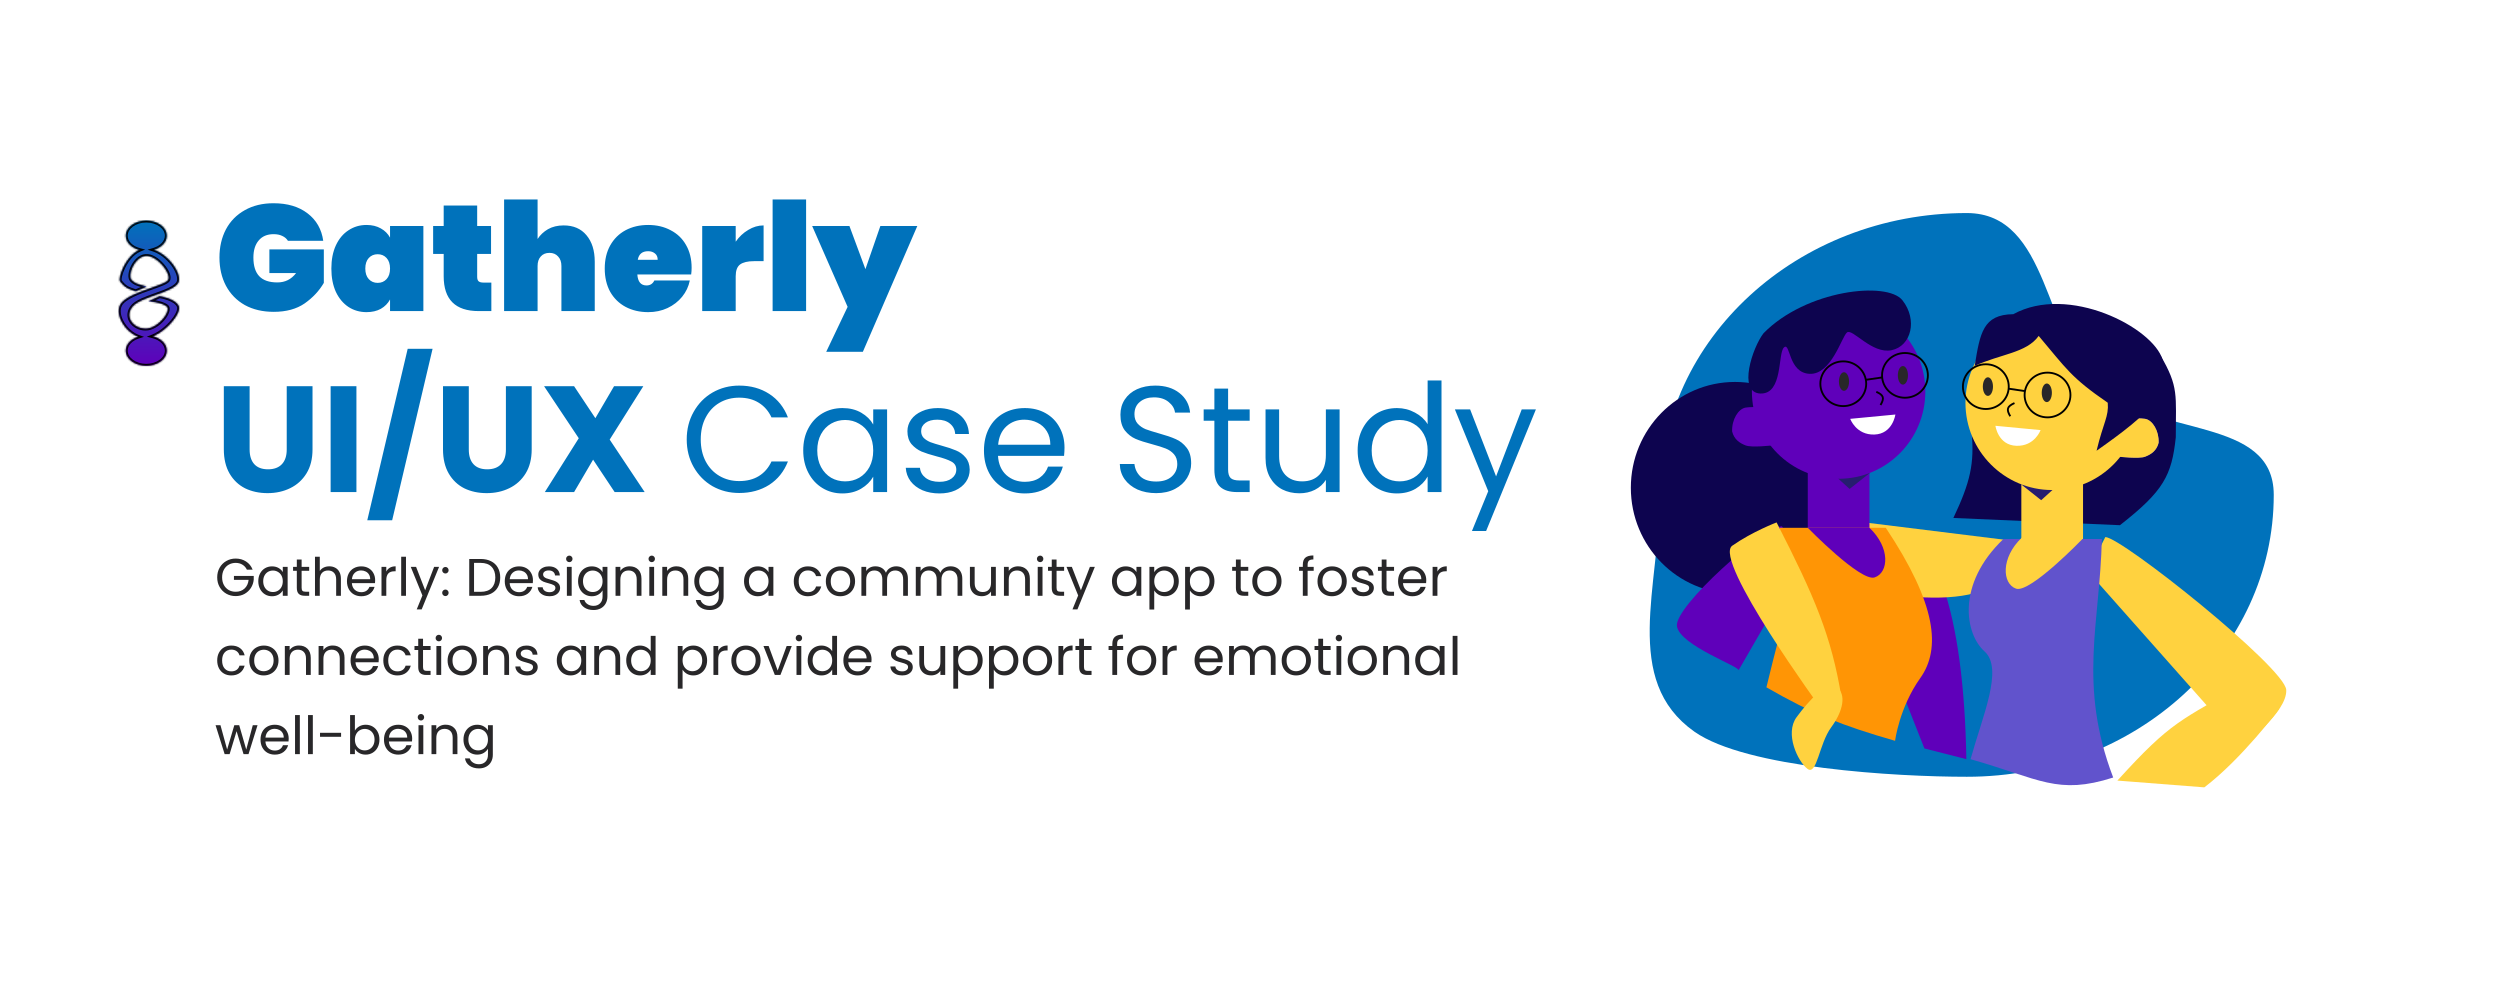 <svg width="1326" height="526" viewBox="0 0 1326 526" fill="none" xmlns="http://www.w3.org/2000/svg">
<rect width="1326" height="526" fill="white"/>
<g filter="url(#filter0_d_1452_5565)">
<mask id="path-1-inside-1_1452_5565" fill="white">
<path fill-rule="evenodd" clip-rule="evenodd" d="M88.463 121.024C88.463 124.409 85.622 127.305 81.603 128.484C89.379 131.073 96.02 140.521 94.829 145.264C94.062 148.315 88.31 150.378 82.47 152.473C77.531 154.244 72.53 156.037 70.427 158.47C65.836 163.781 70.427 170.248 77.153 170.326C83.879 170.403 91.204 160.708 88.375 158.47C85.546 156.233 78.738 155.821 78.738 155.821L84.661 153.12C84.661 153.12 93.149 154.304 94.829 158.47C96.252 162 88.541 171.438 81.097 174.379C85.381 175.456 88.463 178.45 88.463 181.976C88.463 186.408 83.594 190 77.588 190C71.582 190 66.713 186.408 66.713 181.976C66.713 178.668 69.427 175.827 73.301 174.6C66.512 172.122 60.98 163.307 63.714 157.763C65.652 153.832 73.656 151.01 80.209 148.699L80.209 148.699C84.609 147.147 88.354 145.827 89.171 144.556C91.202 141.393 83.177 131.086 77.153 131.762C71.128 132.438 67.509 142.241 69.808 144.556C71.505 146.264 72.82 146.623 75.025 147.225C75.808 147.438 76.702 147.682 77.765 148.028L72.018 150.497C71.712 150.393 71.419 150.296 71.138 150.202L71.137 150.202C67.9 149.124 66.239 148.571 63.714 145.264C62.464 143.623 66.493 131.731 73.921 128.58C69.719 127.47 66.713 124.506 66.713 121.024C66.713 116.592 71.582 113 77.588 113C83.594 113 88.463 116.592 88.463 121.024Z"/>
</mask>
<path fill-rule="evenodd" clip-rule="evenodd" d="M88.463 121.024C88.463 124.409 85.622 127.305 81.603 128.484C89.379 131.073 96.02 140.521 94.829 145.264C94.062 148.315 88.31 150.378 82.47 152.473C77.531 154.244 72.53 156.037 70.427 158.47C65.836 163.781 70.427 170.248 77.153 170.326C83.879 170.403 91.204 160.708 88.375 158.47C85.546 156.233 78.738 155.821 78.738 155.821L84.661 153.12C84.661 153.12 93.149 154.304 94.829 158.47C96.252 162 88.541 171.438 81.097 174.379C85.381 175.456 88.463 178.45 88.463 181.976C88.463 186.408 83.594 190 77.588 190C71.582 190 66.713 186.408 66.713 181.976C66.713 178.668 69.427 175.827 73.301 174.6C66.512 172.122 60.98 163.307 63.714 157.763C65.652 153.832 73.656 151.01 80.209 148.699L80.209 148.699C84.609 147.147 88.354 145.827 89.171 144.556C91.202 141.393 83.177 131.086 77.153 131.762C71.128 132.438 67.509 142.241 69.808 144.556C71.505 146.264 72.82 146.623 75.025 147.225C75.808 147.438 76.702 147.682 77.765 148.028L72.018 150.497C71.712 150.393 71.419 150.296 71.138 150.202L71.137 150.202C67.9 149.124 66.239 148.571 63.714 145.264C62.464 143.623 66.493 131.731 73.921 128.58C69.719 127.47 66.713 124.506 66.713 121.024C66.713 116.592 71.582 113 77.588 113C83.594 113 88.463 116.592 88.463 121.024Z" fill="url(#paint0_linear_1452_5565)"/>
<path d="M81.603 128.484L81.322 127.524L78.256 128.423L81.287 129.432L81.603 128.484ZM94.829 145.264L95.799 145.507L94.829 145.264ZM82.47 152.473L82.807 153.414L82.47 152.473ZM70.427 158.47L71.183 159.124L70.427 158.47ZM78.738 155.821L78.323 154.911L78.677 156.819L78.738 155.821ZM84.661 153.12L84.799 152.13L84.511 152.09L84.247 152.21L84.661 153.12ZM94.829 158.47L95.756 158.096L94.829 158.47ZM81.097 174.379L80.73 173.449L77.839 174.591L80.853 175.349L81.097 174.379ZM73.301 174.6L73.603 175.553L76.4 174.667L73.644 173.66L73.301 174.6ZM63.714 157.763L64.611 158.205H64.611L63.714 157.763ZM80.209 148.699L79.966 147.729L79.921 147.74L79.876 147.756L80.209 148.699ZM80.209 148.699L80.451 149.669L80.497 149.658L80.541 149.642L80.209 148.699ZM89.171 144.556L88.329 144.016L89.171 144.556ZM77.153 131.762L77.264 132.755L77.153 131.762ZM69.808 144.556L70.517 143.851H70.517L69.808 144.556ZM75.025 147.225L74.762 148.19L75.025 147.225ZM77.765 148.028L78.16 148.947L80.6 147.898L78.074 147.077L77.765 148.028ZM72.018 150.497L71.698 151.444L72.061 151.567L72.413 151.416L72.018 150.497ZM71.138 150.202L71.454 149.253L71.452 149.253L71.138 150.202ZM71.137 150.202L70.821 151.15L70.822 151.151L71.137 150.202ZM63.714 145.264L62.918 145.87L62.919 145.871L63.714 145.264ZM73.921 128.58L74.312 129.501L77.002 128.36L74.177 127.614L73.921 128.58ZM81.884 129.443C86.141 128.195 89.463 125.023 89.463 121.024H87.463C87.463 123.796 85.103 126.415 81.322 127.524L81.884 129.443ZM95.799 145.507C96.165 144.051 95.909 142.352 95.299 140.665C94.681 138.959 93.665 137.165 92.376 135.462C89.807 132.071 86.049 128.91 81.919 127.535L81.287 129.432C84.934 130.647 88.384 133.504 90.782 136.67C91.975 138.246 92.882 139.865 93.418 141.345C93.961 142.844 94.089 144.105 93.859 145.02L95.799 145.507ZM82.807 153.414C85.709 152.374 88.674 151.312 91.008 150.117C92.177 149.519 93.233 148.865 94.059 148.131C94.884 147.399 95.541 146.534 95.799 145.507L93.859 145.02C93.734 145.519 93.384 146.057 92.732 146.635C92.082 147.212 91.191 147.777 90.096 148.337C87.902 149.461 85.071 150.478 82.132 151.532L82.807 153.414ZM71.183 159.124C72.086 158.08 73.692 157.097 75.801 156.133C77.885 155.18 80.328 154.303 82.807 153.414L82.132 151.532C79.673 152.413 77.146 153.319 74.969 154.314C72.817 155.298 70.871 156.427 69.67 157.816L71.183 159.124ZM77.164 169.326C74.11 169.291 71.614 167.806 70.397 165.835C69.213 163.918 69.172 161.451 71.183 159.124L69.67 157.816C67.091 160.8 67.05 164.222 68.695 166.886C70.307 169.495 73.47 171.283 77.141 171.325L77.164 169.326ZM87.754 159.255C87.94 159.401 88.173 159.841 87.809 160.971C87.469 162.027 86.693 163.331 85.589 164.614C83.349 167.216 80.093 169.359 77.164 169.326L77.141 171.325C80.938 171.369 84.708 168.703 87.105 165.918C88.319 164.507 89.265 162.973 89.713 161.584C90.136 160.269 90.224 158.658 88.995 157.686L87.754 159.255ZM78.738 155.821C78.677 156.819 78.677 156.819 78.677 156.819C78.677 156.819 78.677 156.819 78.677 156.819C78.677 156.819 78.677 156.819 78.677 156.819C78.678 156.819 78.678 156.819 78.68 156.819C78.682 156.819 78.686 156.819 78.692 156.82C78.703 156.82 78.721 156.822 78.744 156.823C78.791 156.827 78.862 156.832 78.954 156.839C79.138 156.854 79.407 156.878 79.738 156.914C80.403 156.986 81.316 157.104 82.312 157.289C84.366 157.672 86.552 158.303 87.754 159.255L88.995 157.686C87.368 156.4 84.735 155.706 82.678 155.323C81.619 155.126 80.653 155.001 79.953 154.926C79.602 154.888 79.316 154.862 79.117 154.846C79.017 154.838 78.939 154.832 78.885 154.828C78.858 154.826 78.837 154.825 78.823 154.824C78.815 154.823 78.809 154.823 78.805 154.823C78.803 154.823 78.802 154.823 78.8 154.823C78.8 154.822 78.799 154.822 78.799 154.822C78.799 154.822 78.799 154.822 78.799 154.822C78.798 154.822 78.798 154.822 78.738 155.821ZM84.247 152.21L78.323 154.911L79.152 156.73L85.076 154.03L84.247 152.21ZM95.756 158.096C95.234 156.801 94.214 155.806 93.091 155.048C91.963 154.286 90.657 153.713 89.446 153.289C88.229 152.863 87.073 152.574 86.223 152.392C85.797 152.301 85.446 152.236 85.199 152.194C85.075 152.172 84.978 152.157 84.91 152.146C84.876 152.141 84.85 152.137 84.831 152.134C84.822 152.133 84.814 152.132 84.809 152.131C84.807 152.131 84.804 152.13 84.803 152.13C84.802 152.13 84.801 152.13 84.801 152.13C84.8 152.13 84.8 152.13 84.8 152.13C84.8 152.13 84.799 152.13 84.661 153.12C84.523 154.111 84.523 154.111 84.523 154.111C84.523 154.111 84.523 154.111 84.523 154.111C84.523 154.11 84.523 154.111 84.523 154.111C84.523 154.111 84.524 154.111 84.526 154.111C84.529 154.111 84.534 154.112 84.54 154.113C84.554 154.115 84.575 154.118 84.604 154.123C84.662 154.132 84.748 154.145 84.86 154.165C85.084 154.203 85.408 154.263 85.804 154.348C86.599 154.518 87.669 154.786 88.785 155.177C89.905 155.569 91.037 156.074 91.972 156.705C92.913 157.341 93.584 158.056 93.901 158.844L95.756 158.096ZM81.465 175.309C85.383 173.76 89.299 170.544 92.052 167.291C93.432 165.66 94.555 163.978 95.243 162.44C95.906 160.96 96.273 159.377 95.756 158.096L93.901 158.844C94.097 159.329 94.033 160.249 93.418 161.623C92.828 162.939 91.825 164.462 90.525 165.999C87.916 169.083 84.255 172.056 80.73 173.449L81.465 175.309ZM80.853 175.349C84.897 176.365 87.463 179.09 87.463 181.976H89.463C89.463 177.81 85.865 174.546 81.341 173.409L80.853 175.349ZM87.463 181.976C87.463 183.799 86.464 185.532 84.684 186.845C82.905 188.158 80.4 189 77.588 189V191C80.783 191 83.715 190.046 85.872 188.454C88.028 186.863 89.463 184.584 89.463 181.976H87.463ZM77.588 189C74.777 189 72.271 188.158 70.492 186.845C68.713 185.532 67.713 183.799 67.713 181.976H65.713C65.713 184.584 67.148 186.863 69.305 188.454C71.462 190.046 74.394 191 77.588 191V189ZM67.713 181.976C67.713 179.267 69.965 176.706 73.603 175.553L72.999 173.646C68.889 174.949 65.713 178.069 65.713 181.976H67.713ZM62.817 157.32C61.236 160.527 62.105 164.496 64.075 167.839C66.061 171.209 69.309 174.207 72.958 175.539L73.644 173.66C70.503 172.514 67.591 169.866 65.798 166.823C63.988 163.753 63.458 160.543 64.611 158.205L62.817 157.32ZM79.876 147.756C76.612 148.907 72.917 150.208 69.794 151.723C68.231 152.482 66.78 153.308 65.583 154.216C64.393 155.119 63.397 156.145 62.817 157.32L64.611 158.205C65 157.415 65.731 156.614 66.792 155.81C67.845 155.011 69.169 154.25 70.667 153.523C73.669 152.066 77.252 150.802 80.541 149.642L79.876 147.756ZM79.966 147.729L79.966 147.729L80.451 149.669L80.451 149.669L79.966 147.729ZM88.329 144.016C88.25 144.138 88.023 144.363 87.523 144.668C87.046 144.959 86.413 145.27 85.638 145.604C84.088 146.27 82.087 146.976 79.876 147.756L80.541 149.642C82.73 148.87 84.802 148.14 86.428 147.441C87.242 147.091 87.973 146.737 88.566 146.375C89.136 146.026 89.683 145.609 90.012 145.096L88.329 144.016ZM77.264 132.755C78.474 132.62 79.883 133.031 81.352 133.893C82.807 134.748 84.231 135.995 85.427 137.374C86.627 138.757 87.559 140.226 88.069 141.499C88.324 142.135 88.459 142.688 88.487 143.133C88.515 143.58 88.433 143.855 88.329 144.016L90.012 145.096C90.416 144.467 90.528 143.727 90.483 143.007C90.437 142.286 90.231 141.52 89.925 140.756C89.314 139.227 88.244 137.569 86.938 136.064C85.63 134.556 84.044 133.155 82.364 132.168C80.697 131.189 78.844 130.566 77.041 130.768L77.264 132.755ZM70.517 143.851C70.264 143.597 70.031 142.938 70.135 141.763C70.232 140.65 70.616 139.305 71.259 137.981C72.571 135.275 74.759 133.036 77.264 132.755L77.041 130.768C73.521 131.163 70.888 134.164 69.459 137.108C68.731 138.609 68.265 140.19 68.142 141.588C68.025 142.924 68.202 144.358 69.098 145.261L70.517 143.851ZM75.288 146.26C73.106 145.665 72.016 145.36 70.517 143.851L69.098 145.261C70.993 147.169 72.534 147.582 74.762 148.19L75.288 146.26ZM78.074 147.077C76.986 146.723 76.071 146.474 75.288 146.26L74.762 148.19C75.544 148.403 76.418 148.641 77.456 148.979L78.074 147.077ZM72.413 151.416L78.16 148.947L77.37 147.109L71.624 149.578L72.413 151.416ZM70.822 151.151C71.103 151.245 71.394 151.341 71.698 151.444L72.339 149.55C72.03 149.445 71.735 149.347 71.454 149.253L70.822 151.151ZM70.822 151.151L70.824 151.151L71.452 149.253L71.451 149.252L70.822 151.151ZM62.919 145.871C64.232 147.59 65.368 148.654 66.641 149.424C67.89 150.179 69.227 150.62 70.821 151.15L71.453 149.253C69.811 148.706 68.698 148.331 67.676 147.713C66.679 147.11 65.721 146.244 64.508 144.657L62.919 145.871ZM73.531 127.66C69.493 129.373 66.489 133.387 64.668 137.042C63.748 138.889 63.1 140.702 62.762 142.186C62.593 142.924 62.495 143.611 62.489 144.195C62.483 144.719 62.546 145.382 62.918 145.87L64.509 144.658C64.569 144.735 64.484 144.667 64.489 144.215C64.493 143.822 64.562 143.286 64.712 142.63C65.009 141.324 65.598 139.66 66.458 137.934C68.196 134.446 70.921 130.939 74.312 129.501L73.531 127.66ZM65.713 121.024C65.713 125.138 69.225 128.374 73.666 129.547L74.177 127.614C70.214 126.567 67.713 123.874 67.713 121.024H65.713ZM77.588 112C74.394 112 71.462 112.954 69.305 114.546C67.148 116.137 65.713 118.416 65.713 121.024H67.713C67.713 119.201 68.713 117.468 70.492 116.155C72.271 114.842 74.777 114 77.588 114V112ZM89.463 121.024C89.463 118.416 88.028 116.137 85.872 114.546C83.715 112.954 80.783 112 77.588 112V114C80.4 114 82.905 114.842 84.684 116.155C86.464 117.468 87.463 119.201 87.463 121.024H89.463Z" fill="black" mask="url(#path-1-inside-1_1452_5565)"/>
</g>
<path d="M152.72 127.72C152.027 126.6 151.04 125.747 149.76 125.16C148.48 124.52 146.933 124.2 145.12 124.2C141.707 124.2 139.067 125.32 137.2 127.56C135.333 129.747 134.4 132.76 134.4 136.6C134.4 141.027 135.44 144.333 137.52 146.52C139.6 148.707 142.8 149.8 147.12 149.8C151.227 149.8 154.533 148.147 157.04 144.84H142.88V132.28H171.76V150.04C169.307 154.253 165.92 157.88 161.6 160.92C157.28 163.907 151.813 165.4 145.2 165.4C139.333 165.4 134.213 164.2 129.84 161.8C125.52 159.347 122.187 155.933 119.84 151.56C117.547 147.187 116.4 142.2 116.4 136.6C116.4 131 117.547 126.013 119.84 121.64C122.187 117.267 125.52 113.88 129.84 111.48C134.16 109.027 139.227 107.8 145.04 107.8C152.453 107.8 158.48 109.587 163.12 113.16C167.813 116.733 170.587 121.587 171.44 127.72H152.72ZM175.756 142.44C175.756 137.693 176.556 133.587 178.156 130.12C179.81 126.6 182.05 123.933 184.876 122.12C187.703 120.253 190.876 119.32 194.396 119.32C197.33 119.32 199.863 119.933 201.996 121.16C204.13 122.333 205.756 123.96 206.876 126.04V119.88H224.556V165H206.876V158.84C205.756 160.92 204.13 162.573 201.996 163.8C199.863 164.973 197.33 165.56 194.396 165.56C190.876 165.56 187.703 164.653 184.876 162.84C182.05 160.973 179.81 158.307 178.156 154.84C176.556 151.32 175.756 147.187 175.756 142.44ZM206.876 142.44C206.876 140.04 206.263 138.173 205.036 136.84C203.81 135.507 202.236 134.84 200.316 134.84C198.396 134.84 196.823 135.507 195.596 136.84C194.37 138.173 193.756 140.04 193.756 142.44C193.756 144.84 194.37 146.707 195.596 148.04C196.823 149.373 198.396 150.04 200.316 150.04C202.236 150.04 203.81 149.373 205.036 148.04C206.263 146.707 206.876 144.84 206.876 142.44ZM260.611 149.88V165H253.891C241.518 165 235.331 158.84 235.331 146.52V134.68H229.731V119.88H235.331V109H253.091V119.88H260.451V134.68H253.091V146.84C253.091 147.907 253.331 148.68 253.811 149.16C254.345 149.64 255.198 149.88 256.371 149.88H260.611ZM298.975 119.56C304.148 119.56 308.175 121.293 311.055 124.76C313.988 128.227 315.455 132.92 315.455 138.84V165H297.775V141.08C297.775 138.947 297.188 137.267 296.015 136.04C294.895 134.76 293.375 134.12 291.455 134.12C289.482 134.12 287.935 134.76 286.815 136.04C285.695 137.267 285.135 138.947 285.135 141.08V165H267.375V105.8H285.135V126.76C286.522 124.627 288.362 122.893 290.655 121.56C293.002 120.227 295.775 119.56 298.975 119.56ZM366.836 142.04C366.836 143.267 366.756 144.44 366.596 145.56H338.036C338.303 149.453 339.93 151.4 342.916 151.4C344.836 151.4 346.223 150.52 347.076 148.76H365.876C365.236 151.96 363.876 154.84 361.796 157.4C359.77 159.907 357.183 161.907 354.036 163.4C350.943 164.84 347.53 165.56 343.796 165.56C339.316 165.56 335.316 164.627 331.796 162.76C328.33 160.893 325.61 158.227 323.636 154.76C321.716 151.24 320.756 147.133 320.756 142.44C320.756 137.747 321.716 133.667 323.636 130.2C325.61 126.68 328.33 123.987 331.796 122.12C335.316 120.253 339.316 119.32 343.796 119.32C348.276 119.32 352.25 120.253 355.716 122.12C359.236 123.933 361.956 126.547 363.876 129.96C365.85 133.373 366.836 137.4 366.836 142.04ZM348.836 137.8C348.836 136.307 348.356 135.187 347.396 134.44C346.436 133.64 345.236 133.24 343.796 133.24C340.65 133.24 338.81 134.76 338.276 137.8H348.836ZM390.213 128.2C392.026 125.587 394.24 123.507 396.853 121.96C399.466 120.36 402.186 119.56 405.013 119.56V138.52H399.973C396.613 138.52 394.133 139.107 392.533 140.28C390.986 141.453 390.213 143.533 390.213 146.52V165H372.453V119.88H390.213V128.2ZM427.557 105.8V165H409.797V105.8H427.557ZM486.538 119.88L457.658 186.6H438.218L449.578 162.76L430.778 119.88H450.538L459.018 142.76L466.938 119.88H486.538Z" fill="#0072BB"/>
<path d="M132.4 204.84V238.44C132.4 241.8 133.227 244.387 134.88 246.2C136.533 248.013 138.96 248.92 142.16 248.92C145.36 248.92 147.813 248.013 149.52 246.2C151.227 244.387 152.08 241.8 152.08 238.44V204.84H165.76V238.36C165.76 243.373 164.693 247.613 162.56 251.08C160.427 254.547 157.547 257.16 153.92 258.92C150.347 260.68 146.347 261.56 141.92 261.56C137.493 261.56 133.52 260.707 130 259C126.533 257.24 123.787 254.627 121.76 251.16C119.733 247.64 118.72 243.373 118.72 238.36V204.84H132.4ZM189.046 204.84V261H175.366V204.84H189.046ZM229.44 185L208 275.96H194.8L216.24 185H229.44ZM248.65 204.84V238.44C248.65 241.8 249.477 244.387 251.13 246.2C252.783 248.013 255.21 248.92 258.41 248.92C261.61 248.92 264.063 248.013 265.77 246.2C267.477 244.387 268.33 241.8 268.33 238.44V204.84H282.01V238.36C282.01 243.373 280.943 247.613 278.81 251.08C276.677 254.547 273.797 257.16 270.17 258.92C266.597 260.68 262.597 261.56 258.17 261.56C253.743 261.56 249.77 260.707 246.25 259C242.783 257.24 240.037 254.627 238.01 251.16C235.983 247.64 234.97 243.373 234.97 238.36V204.84H248.65ZM326.016 261L314.576 243.8L304.496 261H288.976L306.976 232.44L288.576 204.84H304.496L315.776 221.8L325.696 204.84H341.216L323.376 233.16L341.936 261H326.016ZM364.237 233.08C364.237 227.64 365.464 222.76 367.917 218.44C370.37 214.067 373.704 210.653 377.917 208.2C382.184 205.747 386.904 204.52 392.077 204.52C398.157 204.52 403.464 205.987 407.997 208.92C412.53 211.853 415.837 216.013 417.917 221.4H409.197C407.65 218.04 405.41 215.453 402.477 213.64C399.597 211.827 396.13 210.92 392.077 210.92C388.184 210.92 384.69 211.827 381.597 213.64C378.504 215.453 376.077 218.04 374.317 221.4C372.557 224.707 371.677 228.6 371.677 233.08C371.677 237.507 372.557 241.4 374.317 244.76C376.077 248.067 378.504 250.627 381.597 252.44C384.69 254.253 388.184 255.16 392.077 255.16C396.13 255.16 399.597 254.28 402.477 252.52C405.41 250.707 407.65 248.12 409.197 244.76H417.917C415.837 250.093 412.53 254.227 407.997 257.16C403.464 260.04 398.157 261.48 392.077 261.48C386.904 261.48 382.184 260.28 377.917 257.88C373.704 255.427 370.37 252.04 367.917 247.72C365.464 243.4 364.237 238.52 364.237 233.08ZM426.034 238.92C426.034 234.44 426.94 230.52 428.754 227.16C430.567 223.747 433.047 221.107 436.194 219.24C439.394 217.373 442.94 216.44 446.834 216.44C450.674 216.44 454.007 217.267 456.834 218.92C459.66 220.573 461.767 222.653 463.154 225.16V217.16H470.514V261H463.154V252.84C461.714 255.4 459.554 257.533 456.674 259.24C453.847 260.893 450.54 261.72 446.754 261.72C442.86 261.72 439.34 260.76 436.194 258.84C433.047 256.92 430.567 254.227 428.754 250.76C426.94 247.293 426.034 243.347 426.034 238.92ZM463.154 239C463.154 235.693 462.487 232.813 461.154 230.36C459.82 227.907 458.007 226.04 455.714 224.76C453.474 223.427 450.994 222.76 448.274 222.76C445.554 222.76 443.074 223.4 440.834 224.68C438.594 225.96 436.807 227.827 435.474 230.28C434.14 232.733 433.474 235.613 433.474 238.92C433.474 242.28 434.14 245.213 435.474 247.72C436.807 250.173 438.594 252.067 440.834 253.4C443.074 254.68 445.554 255.32 448.274 255.32C450.994 255.32 453.474 254.68 455.714 253.4C458.007 252.067 459.82 250.173 461.154 247.72C462.487 245.213 463.154 242.307 463.154 239ZM498.336 261.72C494.976 261.72 491.963 261.16 489.296 260.04C486.63 258.867 484.523 257.267 482.976 255.24C481.43 253.16 480.576 250.787 480.416 248.12H487.936C488.15 250.307 489.163 252.093 490.976 253.48C492.843 254.867 495.27 255.56 498.256 255.56C501.03 255.56 503.216 254.947 504.816 253.72C506.416 252.493 507.216 250.947 507.216 249.08C507.216 247.16 506.363 245.747 504.656 244.84C502.95 243.88 500.31 242.947 496.736 242.04C493.483 241.187 490.816 240.333 488.736 239.48C486.71 238.573 484.95 237.267 483.456 235.56C482.016 233.8 481.296 231.507 481.296 228.68C481.296 226.44 481.963 224.387 483.296 222.52C484.63 220.653 486.523 219.187 488.976 218.12C491.43 217 494.23 216.44 497.376 216.44C502.23 216.44 506.15 217.667 509.136 220.12C512.123 222.573 513.723 225.933 513.936 230.2H506.656C506.496 227.907 505.563 226.067 503.856 224.68C502.203 223.293 499.963 222.6 497.136 222.6C494.523 222.6 492.443 223.16 490.896 224.28C489.35 225.4 488.576 226.867 488.576 228.68C488.576 230.12 489.03 231.32 489.936 232.28C490.896 233.187 492.07 233.933 493.456 234.52C494.896 235.053 496.87 235.667 499.376 236.36C502.523 237.213 505.083 238.067 507.056 238.92C509.03 239.72 510.71 240.947 512.096 242.6C513.536 244.253 514.283 246.413 514.336 249.08C514.336 251.48 513.67 253.64 512.336 255.56C511.003 257.48 509.11 259 506.656 260.12C504.256 261.187 501.483 261.72 498.336 261.72ZM564.613 237.4C564.613 238.787 564.533 240.253 564.373 241.8H529.333C529.6 246.12 531.066 249.507 533.733 251.96C536.453 254.36 539.733 255.56 543.573 255.56C546.72 255.56 549.333 254.84 551.413 253.4C553.546 251.907 555.04 249.933 555.893 247.48H563.733C562.56 251.693 560.213 255.133 556.693 257.8C553.173 260.413 548.8 261.72 543.573 261.72C539.413 261.72 535.68 260.787 532.373 258.92C529.12 257.053 526.56 254.413 524.693 251C522.826 247.533 521.893 243.533 521.893 239C521.893 234.467 522.8 230.493 524.613 227.08C526.426 223.667 528.96 221.053 532.213 219.24C535.52 217.373 539.306 216.44 543.573 216.44C547.733 216.44 551.413 217.347 554.613 219.16C557.813 220.973 560.266 223.48 561.973 226.68C563.733 229.827 564.613 233.4 564.613 237.4ZM557.093 235.88C557.093 233.107 556.48 230.733 555.253 228.76C554.026 226.733 552.346 225.213 550.213 224.2C548.133 223.133 545.813 222.6 543.253 222.6C539.573 222.6 536.426 223.773 533.813 226.12C531.253 228.467 529.786 231.72 529.413 235.88H557.093ZM613.231 261.56C609.551 261.56 606.244 260.92 603.311 259.64C600.431 258.307 598.164 256.493 596.511 254.2C594.857 251.853 594.004 249.16 593.951 246.12H601.711C601.977 248.733 603.044 250.947 604.911 252.76C606.831 254.52 609.604 255.4 613.231 255.4C616.697 255.4 619.417 254.547 621.391 252.84C623.417 251.08 624.431 248.84 624.431 246.12C624.431 243.987 623.844 242.253 622.671 240.92C621.497 239.587 620.031 238.573 618.271 237.88C616.511 237.187 614.137 236.44 611.151 235.64C607.471 234.68 604.511 233.72 602.271 232.76C600.084 231.8 598.191 230.307 596.591 228.28C595.044 226.2 594.271 223.427 594.271 219.96C594.271 216.92 595.044 214.227 596.591 211.88C598.137 209.533 600.297 207.72 603.071 206.44C605.897 205.16 609.124 204.52 612.751 204.52C617.977 204.52 622.244 205.827 625.551 208.44C628.911 211.053 630.804 214.52 631.231 218.84H623.231C622.964 216.707 621.844 214.84 619.871 213.24C617.897 211.587 615.284 210.76 612.031 210.76C608.991 210.76 606.511 211.56 604.591 213.16C602.671 214.707 601.711 216.893 601.711 219.72C601.711 221.747 602.271 223.4 603.391 224.68C604.564 225.96 605.977 226.947 607.631 227.64C609.337 228.28 611.711 229.027 614.751 229.88C618.431 230.893 621.391 231.907 623.631 232.92C625.871 233.88 627.791 235.4 629.391 237.48C630.991 239.507 631.791 242.28 631.791 245.8C631.791 248.52 631.071 251.08 629.631 253.48C628.191 255.88 626.057 257.827 623.231 259.32C620.404 260.813 617.071 261.56 613.231 261.56ZM651.384 223.16V249C651.384 251.133 651.837 252.653 652.744 253.56C653.65 254.413 655.224 254.84 657.464 254.84H662.824V261H656.264C652.21 261 649.17 260.067 647.144 258.2C645.117 256.333 644.104 253.267 644.104 249V223.16H638.424V217.16H644.104V206.12H651.384V217.16H662.824V223.16H651.384ZM710.524 217.16V261H703.244V254.52C701.858 256.76 699.911 258.52 697.404 259.8C694.951 261.027 692.231 261.64 689.244 261.64C685.831 261.64 682.764 260.947 680.044 259.56C677.324 258.12 675.164 255.987 673.564 253.16C672.018 250.333 671.244 246.893 671.244 242.84V217.16H678.444V241.88C678.444 246.2 679.538 249.533 681.724 251.88C683.911 254.173 686.898 255.32 690.684 255.32C694.578 255.32 697.644 254.12 699.884 251.72C702.124 249.32 703.244 245.827 703.244 241.24V217.16H710.524ZM720.096 238.92C720.096 234.44 721.003 230.52 722.816 227.16C724.63 223.747 727.11 221.107 730.256 219.24C733.456 217.373 737.03 216.44 740.976 216.44C744.39 216.44 747.563 217.24 750.496 218.84C753.43 220.387 755.67 222.44 757.216 225V201.8H764.576V261H757.216V252.76C755.776 255.373 753.643 257.533 750.816 259.24C747.99 260.893 744.683 261.72 740.896 261.72C737.003 261.72 733.456 260.76 730.256 258.84C727.11 256.92 724.63 254.227 722.816 250.76C721.003 247.293 720.096 243.347 720.096 238.92ZM757.216 239C757.216 235.693 756.55 232.813 755.216 230.36C753.883 227.907 752.07 226.04 749.776 224.76C747.536 223.427 745.056 222.76 742.336 222.76C739.616 222.76 737.136 223.4 734.896 224.68C732.656 225.96 730.87 227.827 729.536 230.28C728.203 232.733 727.536 235.613 727.536 238.92C727.536 242.28 728.203 245.213 729.536 247.72C730.87 250.173 732.656 252.067 734.896 253.4C737.136 254.68 739.616 255.32 742.336 255.32C745.056 255.32 747.536 254.68 749.776 253.4C752.07 252.067 753.883 250.173 755.216 247.72C756.55 245.213 757.216 242.307 757.216 239ZM814.639 217.16L788.239 281.64H780.719L789.359 260.52L771.679 217.16H779.759L793.519 252.68L807.119 217.16H814.639Z" fill="#0072BB"/>
<path d="M130.94 302.14C130.399 301.001 129.615 300.124 128.588 299.508C127.561 298.873 126.367 298.556 125.004 298.556C123.641 298.556 122.409 298.873 121.308 299.508C120.225 300.124 119.367 301.02 118.732 302.196C118.116 303.353 117.808 304.697 117.808 306.228C117.808 307.759 118.116 309.103 118.732 310.26C119.367 311.417 120.225 312.313 121.308 312.948C122.409 313.564 123.641 313.872 125.004 313.872C126.908 313.872 128.476 313.303 129.708 312.164C130.94 311.025 131.659 309.485 131.864 307.544H124.08V305.472H134.58V307.432C134.431 309.037 133.927 310.512 133.068 311.856C132.209 313.181 131.08 314.236 129.68 315.02C128.28 315.785 126.721 316.168 125.004 316.168C123.193 316.168 121.541 315.748 120.048 314.908C118.555 314.049 117.369 312.864 116.492 311.352C115.633 309.84 115.204 308.132 115.204 306.228C115.204 304.324 115.633 302.616 116.492 301.104C117.369 299.573 118.555 298.388 120.048 297.548C121.541 296.689 123.193 296.26 125.004 296.26C127.076 296.26 128.905 296.773 130.492 297.8C132.097 298.827 133.264 300.273 133.992 302.14H130.94ZM136.997 308.272C136.997 306.704 137.314 305.332 137.949 304.156C138.584 302.961 139.452 302.037 140.553 301.384C141.673 300.731 142.914 300.404 144.277 300.404C145.621 300.404 146.788 300.693 147.777 301.272C148.766 301.851 149.504 302.579 149.989 303.456V300.656H152.565V316H149.989V313.144C149.485 314.04 148.729 314.787 147.721 315.384C146.732 315.963 145.574 316.252 144.249 316.252C142.886 316.252 141.654 315.916 140.553 315.244C139.452 314.572 138.584 313.629 137.949 312.416C137.314 311.203 136.997 309.821 136.997 308.272ZM149.989 308.3C149.989 307.143 149.756 306.135 149.289 305.276C148.822 304.417 148.188 303.764 147.385 303.316C146.601 302.849 145.733 302.616 144.781 302.616C143.829 302.616 142.961 302.84 142.177 303.288C141.393 303.736 140.768 304.389 140.301 305.248C139.834 306.107 139.601 307.115 139.601 308.272C139.601 309.448 139.834 310.475 140.301 311.352C140.768 312.211 141.393 312.873 142.177 313.34C142.961 313.788 143.829 314.012 144.781 314.012C145.733 314.012 146.601 313.788 147.385 313.34C148.188 312.873 148.822 312.211 149.289 311.352C149.756 310.475 149.989 309.457 149.989 308.3ZM159.979 302.756V311.8C159.979 312.547 160.138 313.079 160.455 313.396C160.772 313.695 161.323 313.844 162.107 313.844H163.983V316H161.687C160.268 316 159.204 315.673 158.495 315.02C157.786 314.367 157.431 313.293 157.431 311.8V302.756H155.443V300.656H157.431V296.792H159.979V300.656H163.983V302.756H159.979ZM174.686 300.376C175.843 300.376 176.889 300.628 177.822 301.132C178.755 301.617 179.483 302.355 180.006 303.344C180.547 304.333 180.818 305.537 180.818 306.956V316H178.298V307.32C178.298 305.789 177.915 304.623 177.15 303.82C176.385 302.999 175.339 302.588 174.014 302.588C172.67 302.588 171.597 303.008 170.794 303.848C170.01 304.688 169.618 305.911 169.618 307.516V316H167.07V295.28H169.618V302.84C170.122 302.056 170.813 301.449 171.69 301.02C172.586 300.591 173.585 300.376 174.686 300.376ZM198.98 307.74C198.98 308.225 198.952 308.739 198.896 309.28H186.632C186.726 310.792 187.239 311.977 188.172 312.836C189.124 313.676 190.272 314.096 191.616 314.096C192.718 314.096 193.632 313.844 194.36 313.34C195.107 312.817 195.63 312.127 195.928 311.268H198.672C198.262 312.743 197.44 313.947 196.208 314.88C194.976 315.795 193.446 316.252 191.616 316.252C190.16 316.252 188.854 315.925 187.696 315.272C186.558 314.619 185.662 313.695 185.008 312.5C184.355 311.287 184.028 309.887 184.028 308.3C184.028 306.713 184.346 305.323 184.98 304.128C185.615 302.933 186.502 302.019 187.64 301.384C188.798 300.731 190.123 300.404 191.616 300.404C193.072 300.404 194.36 300.721 195.48 301.356C196.6 301.991 197.459 302.868 198.056 303.988C198.672 305.089 198.98 306.34 198.98 307.74ZM196.348 307.208C196.348 306.237 196.134 305.407 195.704 304.716C195.275 304.007 194.687 303.475 193.94 303.12C193.212 302.747 192.4 302.56 191.504 302.56C190.216 302.56 189.115 302.971 188.2 303.792C187.304 304.613 186.791 305.752 186.66 307.208H196.348ZM204.892 303.148C205.34 302.271 205.974 301.589 206.796 301.104C207.636 300.619 208.653 300.376 209.848 300.376V303.008H209.176C206.32 303.008 204.892 304.557 204.892 307.656V316H202.344V300.656H204.892V303.148ZM215.337 295.28V316H212.789V295.28H215.337ZM232.895 300.656L223.655 323.224H221.023L224.047 315.832L217.859 300.656H220.687L225.503 313.088L230.263 300.656H232.895ZM236.269 316.168C235.783 316.168 235.373 316 235.037 315.664C234.701 315.328 234.533 314.917 234.533 314.432C234.533 313.947 234.701 313.536 235.037 313.2C235.373 312.864 235.783 312.696 236.269 312.696C236.735 312.696 237.127 312.864 237.445 313.2C237.781 313.536 237.949 313.947 237.949 314.432C237.949 314.917 237.781 315.328 237.445 315.664C237.127 316 236.735 316.168 236.269 316.168ZM236.269 304.184C235.783 304.184 235.373 304.016 235.037 303.68C234.701 303.344 234.533 302.933 234.533 302.448C234.533 301.963 234.701 301.552 235.037 301.216C235.373 300.88 235.783 300.712 236.269 300.712C236.735 300.712 237.127 300.88 237.445 301.216C237.781 301.552 237.949 301.963 237.949 302.448C237.949 302.933 237.781 303.344 237.445 303.68C237.127 304.016 236.735 304.184 236.269 304.184ZM254.959 296.484C257.087 296.484 258.925 296.885 260.475 297.688C262.043 298.472 263.237 299.601 264.059 301.076C264.899 302.551 265.319 304.287 265.319 306.284C265.319 308.281 264.899 310.017 264.059 311.492C263.237 312.948 262.043 314.068 260.475 314.852C258.925 315.617 257.087 316 254.959 316H248.883V296.484H254.959ZM254.959 313.9C257.479 313.9 259.401 313.237 260.727 311.912C262.052 310.568 262.715 308.692 262.715 306.284C262.715 303.857 262.043 301.963 260.699 300.6C259.373 299.237 257.46 298.556 254.959 298.556H251.431V313.9H254.959ZM282.679 307.74C282.679 308.225 282.651 308.739 282.595 309.28H270.331C270.425 310.792 270.938 311.977 271.871 312.836C272.823 313.676 273.971 314.096 275.315 314.096C276.417 314.096 277.331 313.844 278.059 313.34C278.806 312.817 279.329 312.127 279.627 311.268H282.371C281.961 312.743 281.139 313.947 279.907 314.88C278.675 315.795 277.145 316.252 275.315 316.252C273.859 316.252 272.553 315.925 271.395 315.272C270.257 314.619 269.361 313.695 268.707 312.5C268.054 311.287 267.727 309.887 267.727 308.3C267.727 306.713 268.045 305.323 268.679 304.128C269.314 302.933 270.201 302.019 271.339 301.384C272.497 300.731 273.822 300.404 275.315 300.404C276.771 300.404 278.059 300.721 279.179 301.356C280.299 301.991 281.158 302.868 281.755 303.988C282.371 305.089 282.679 306.34 282.679 307.74ZM280.047 307.208C280.047 306.237 279.833 305.407 279.403 304.716C278.974 304.007 278.386 303.475 277.639 303.12C276.911 302.747 276.099 302.56 275.203 302.56C273.915 302.56 272.814 302.971 271.899 303.792C271.003 304.613 270.49 305.752 270.359 307.208H280.047ZM291.475 316.252C290.299 316.252 289.244 316.056 288.311 315.664C287.377 315.253 286.64 314.693 286.099 313.984C285.557 313.256 285.259 312.425 285.203 311.492H287.835C287.909 312.257 288.264 312.883 288.899 313.368C289.552 313.853 290.401 314.096 291.447 314.096C292.417 314.096 293.183 313.881 293.743 313.452C294.303 313.023 294.583 312.481 294.583 311.828C294.583 311.156 294.284 310.661 293.687 310.344C293.089 310.008 292.165 309.681 290.915 309.364C289.776 309.065 288.843 308.767 288.115 308.468C287.405 308.151 286.789 307.693 286.267 307.096C285.763 306.48 285.511 305.677 285.511 304.688C285.511 303.904 285.744 303.185 286.211 302.532C286.677 301.879 287.34 301.365 288.199 300.992C289.057 300.6 290.037 300.404 291.139 300.404C292.837 300.404 294.209 300.833 295.255 301.692C296.3 302.551 296.86 303.727 296.935 305.22H294.387C294.331 304.417 294.004 303.773 293.407 303.288C292.828 302.803 292.044 302.56 291.055 302.56C290.14 302.56 289.412 302.756 288.871 303.148C288.329 303.54 288.059 304.053 288.059 304.688C288.059 305.192 288.217 305.612 288.535 305.948C288.871 306.265 289.281 306.527 289.767 306.732C290.271 306.919 290.961 307.133 291.839 307.376C292.94 307.675 293.836 307.973 294.527 308.272C295.217 308.552 295.805 308.981 296.291 309.56C296.795 310.139 297.056 310.895 297.075 311.828C297.075 312.668 296.841 313.424 296.375 314.096C295.908 314.768 295.245 315.3 294.387 315.692C293.547 316.065 292.576 316.252 291.475 316.252ZM301.988 298.164C301.502 298.164 301.092 297.996 300.756 297.66C300.42 297.324 300.252 296.913 300.252 296.428C300.252 295.943 300.42 295.532 300.756 295.196C301.092 294.86 301.502 294.692 301.988 294.692C302.454 294.692 302.846 294.86 303.164 295.196C303.5 295.532 303.668 295.943 303.668 296.428C303.668 296.913 303.5 297.324 303.164 297.66C302.846 297.996 302.454 298.164 301.988 298.164ZM303.22 300.656V316H300.672V300.656H303.22ZM313.89 300.404C315.216 300.404 316.373 300.693 317.362 301.272C318.37 301.851 319.117 302.579 319.602 303.456V300.656H322.178V316.336C322.178 317.736 321.88 318.977 321.282 320.06C320.685 321.161 319.826 322.02 318.706 322.636C317.605 323.252 316.317 323.56 314.842 323.56C312.826 323.56 311.146 323.084 309.802 322.132C308.458 321.18 307.665 319.883 307.422 318.24H309.942C310.222 319.173 310.801 319.92 311.678 320.48C312.556 321.059 313.61 321.348 314.842 321.348C316.242 321.348 317.381 320.909 318.258 320.032C319.154 319.155 319.602 317.923 319.602 316.336V313.116C319.098 314.012 318.352 314.759 317.362 315.356C316.373 315.953 315.216 316.252 313.89 316.252C312.528 316.252 311.286 315.916 310.166 315.244C309.065 314.572 308.197 313.629 307.562 312.416C306.928 311.203 306.61 309.821 306.61 308.272C306.61 306.704 306.928 305.332 307.562 304.156C308.197 302.961 309.065 302.037 310.166 301.384C311.286 300.731 312.528 300.404 313.89 300.404ZM319.602 308.3C319.602 307.143 319.369 306.135 318.902 305.276C318.436 304.417 317.801 303.764 316.998 303.316C316.214 302.849 315.346 302.616 314.394 302.616C313.442 302.616 312.574 302.84 311.79 303.288C311.006 303.736 310.381 304.389 309.914 305.248C309.448 306.107 309.214 307.115 309.214 308.272C309.214 309.448 309.448 310.475 309.914 311.352C310.381 312.211 311.006 312.873 311.79 313.34C312.574 313.788 313.442 314.012 314.394 314.012C315.346 314.012 316.214 313.788 316.998 313.34C317.801 312.873 318.436 312.211 318.902 311.352C319.369 310.475 319.602 309.457 319.602 308.3ZM333.96 300.376C335.827 300.376 337.339 300.945 338.496 302.084C339.653 303.204 340.232 304.828 340.232 306.956V316H337.712V307.32C337.712 305.789 337.329 304.623 336.564 303.82C335.799 302.999 334.753 302.588 333.428 302.588C332.084 302.588 331.011 303.008 330.208 303.848C329.424 304.688 329.032 305.911 329.032 307.516V316H326.484V300.656H329.032V302.84C329.536 302.056 330.217 301.449 331.076 301.02C331.953 300.591 332.915 300.376 333.96 300.376ZM345.71 298.164C345.225 298.164 344.814 297.996 344.478 297.66C344.142 297.324 343.974 296.913 343.974 296.428C343.974 295.943 344.142 295.532 344.478 295.196C344.814 294.86 345.225 294.692 345.71 294.692C346.177 294.692 346.569 294.86 346.886 295.196C347.222 295.532 347.39 295.943 347.39 296.428C347.39 296.913 347.222 297.324 346.886 297.66C346.569 297.996 346.177 298.164 345.71 298.164ZM346.942 300.656V316H344.394V300.656H346.942ZM358.761 300.376C360.628 300.376 362.14 300.945 363.297 302.084C364.454 303.204 365.033 304.828 365.033 306.956V316H362.513V307.32C362.513 305.789 362.13 304.623 361.365 303.82C360.6 302.999 359.554 302.588 358.229 302.588C356.885 302.588 355.812 303.008 355.009 303.848C354.225 304.688 353.833 305.911 353.833 307.516V316H351.285V300.656H353.833V302.84C354.337 302.056 355.018 301.449 355.877 301.02C356.754 300.591 357.716 300.376 358.761 300.376ZM375.523 300.404C376.848 300.404 378.006 300.693 378.995 301.272C380.003 301.851 380.75 302.579 381.235 303.456V300.656H383.811V316.336C383.811 317.736 383.512 318.977 382.915 320.06C382.318 321.161 381.459 322.02 380.339 322.636C379.238 323.252 377.95 323.56 376.475 323.56C374.459 323.56 372.779 323.084 371.435 322.132C370.091 321.18 369.298 319.883 369.055 318.24H371.575C371.855 319.173 372.434 319.92 373.311 320.48C374.188 321.059 375.243 321.348 376.475 321.348C377.875 321.348 379.014 320.909 379.891 320.032C380.787 319.155 381.235 317.923 381.235 316.336V313.116C380.731 314.012 379.984 314.759 378.995 315.356C378.006 315.953 376.848 316.252 375.523 316.252C374.16 316.252 372.919 315.916 371.799 315.244C370.698 314.572 369.83 313.629 369.195 312.416C368.56 311.203 368.243 309.821 368.243 308.272C368.243 306.704 368.56 305.332 369.195 304.156C369.83 302.961 370.698 302.037 371.799 301.384C372.919 300.731 374.16 300.404 375.523 300.404ZM381.235 308.3C381.235 307.143 381.002 306.135 380.535 305.276C380.068 304.417 379.434 303.764 378.631 303.316C377.847 302.849 376.979 302.616 376.027 302.616C375.075 302.616 374.207 302.84 373.423 303.288C372.639 303.736 372.014 304.389 371.547 305.248C371.08 306.107 370.847 307.115 370.847 308.272C370.847 309.448 371.08 310.475 371.547 311.352C372.014 312.211 372.639 312.873 373.423 313.34C374.207 313.788 375.075 314.012 376.027 314.012C376.979 314.012 377.847 313.788 378.631 313.34C379.434 312.873 380.068 312.211 380.535 311.352C381.002 310.475 381.235 309.457 381.235 308.3ZM394.63 308.272C394.63 306.704 394.947 305.332 395.582 304.156C396.216 302.961 397.084 302.037 398.186 301.384C399.306 300.731 400.547 300.404 401.91 300.404C403.254 300.404 404.42 300.693 405.41 301.272C406.399 301.851 407.136 302.579 407.622 303.456V300.656H410.198V316H407.622V313.144C407.118 314.04 406.362 314.787 405.354 315.384C404.364 315.963 403.207 316.252 401.882 316.252C400.519 316.252 399.287 315.916 398.186 315.244C397.084 314.572 396.216 313.629 395.582 312.416C394.947 311.203 394.63 309.821 394.63 308.272ZM407.622 308.3C407.622 307.143 407.388 306.135 406.922 305.276C406.455 304.417 405.82 303.764 405.018 303.316C404.234 302.849 403.366 302.616 402.414 302.616C401.462 302.616 400.594 302.84 399.81 303.288C399.026 303.736 398.4 304.389 397.934 305.248C397.467 306.107 397.234 307.115 397.234 308.272C397.234 309.448 397.467 310.475 397.934 311.352C398.4 312.211 399.026 312.873 399.81 313.34C400.594 313.788 401.462 314.012 402.414 314.012C403.366 314.012 404.234 313.788 405.018 313.34C405.82 312.873 406.455 312.211 406.922 311.352C407.388 310.475 407.622 309.457 407.622 308.3ZM421.017 308.3C421.017 306.713 421.334 305.332 421.969 304.156C422.603 302.961 423.481 302.037 424.601 301.384C425.739 300.731 427.037 300.404 428.493 300.404C430.378 300.404 431.927 300.861 433.141 301.776C434.373 302.691 435.185 303.96 435.577 305.584H432.833C432.571 304.651 432.058 303.913 431.293 303.372C430.546 302.831 429.613 302.56 428.493 302.56C427.037 302.56 425.861 303.064 424.965 304.072C424.069 305.061 423.621 306.471 423.621 308.3C423.621 310.148 424.069 311.576 424.965 312.584C425.861 313.592 427.037 314.096 428.493 314.096C429.613 314.096 430.546 313.835 431.293 313.312C432.039 312.789 432.553 312.043 432.833 311.072H435.577C435.166 312.64 434.345 313.9 433.113 314.852C431.881 315.785 430.341 316.252 428.493 316.252C427.037 316.252 425.739 315.925 424.601 315.272C423.481 314.619 422.603 313.695 421.969 312.5C421.334 311.305 421.017 309.905 421.017 308.3ZM445.668 316.252C444.231 316.252 442.924 315.925 441.748 315.272C440.591 314.619 439.676 313.695 439.004 312.5C438.351 311.287 438.024 309.887 438.024 308.3C438.024 306.732 438.36 305.351 439.032 304.156C439.723 302.943 440.656 302.019 441.832 301.384C443.008 300.731 444.324 300.404 445.78 300.404C447.236 300.404 448.552 300.731 449.728 301.384C450.904 302.019 451.828 302.933 452.5 304.128C453.191 305.323 453.536 306.713 453.536 308.3C453.536 309.887 453.182 311.287 452.472 312.5C451.782 313.695 450.839 314.619 449.644 315.272C448.45 315.925 447.124 316.252 445.668 316.252ZM445.668 314.012C446.583 314.012 447.442 313.797 448.244 313.368C449.047 312.939 449.691 312.295 450.176 311.436C450.68 310.577 450.932 309.532 450.932 308.3C450.932 307.068 450.69 306.023 450.204 305.164C449.719 304.305 449.084 303.671 448.3 303.26C447.516 302.831 446.667 302.616 445.752 302.616C444.819 302.616 443.96 302.831 443.176 303.26C442.411 303.671 441.795 304.305 441.328 305.164C440.862 306.023 440.628 307.068 440.628 308.3C440.628 309.551 440.852 310.605 441.3 311.464C441.767 312.323 442.383 312.967 443.148 313.396C443.914 313.807 444.754 314.012 445.668 314.012ZM475.338 300.376C476.533 300.376 477.597 300.628 478.53 301.132C479.464 301.617 480.201 302.355 480.742 303.344C481.284 304.333 481.554 305.537 481.554 306.956V316H479.034V307.32C479.034 305.789 478.652 304.623 477.886 303.82C477.14 302.999 476.122 302.588 474.834 302.588C473.509 302.588 472.454 303.017 471.67 303.876C470.886 304.716 470.494 305.939 470.494 307.544V316H467.974V307.32C467.974 305.789 467.592 304.623 466.826 303.82C466.08 302.999 465.062 302.588 463.774 302.588C462.449 302.588 461.394 303.017 460.61 303.876C459.826 304.716 459.434 305.939 459.434 307.544V316H456.886V300.656H459.434V302.868C459.938 302.065 460.61 301.449 461.45 301.02C462.309 300.591 463.252 300.376 464.278 300.376C465.566 300.376 466.705 300.665 467.694 301.244C468.684 301.823 469.421 302.672 469.906 303.792C470.336 302.709 471.045 301.869 472.034 301.272C473.024 300.675 474.125 300.376 475.338 300.376ZM504.186 300.376C505.381 300.376 506.445 300.628 507.378 301.132C508.311 301.617 509.049 302.355 509.59 303.344C510.131 304.333 510.402 305.537 510.402 306.956V316H507.882V307.32C507.882 305.789 507.499 304.623 506.734 303.82C505.987 302.999 504.97 302.588 503.682 302.588C502.357 302.588 501.302 303.017 500.518 303.876C499.734 304.716 499.342 305.939 499.342 307.544V316H496.822V307.32C496.822 305.789 496.439 304.623 495.674 303.82C494.927 302.999 493.91 302.588 492.622 302.588C491.297 302.588 490.242 303.017 489.458 303.876C488.674 304.716 488.282 305.939 488.282 307.544V316H485.734V300.656H488.282V302.868C488.786 302.065 489.458 301.449 490.298 301.02C491.157 300.591 492.099 300.376 493.126 300.376C494.414 300.376 495.553 300.665 496.542 301.244C497.531 301.823 498.269 302.672 498.754 303.792C499.183 302.709 499.893 301.869 500.882 301.272C501.871 300.675 502.973 300.376 504.186 300.376ZM528.19 300.656V316H525.642V313.732C525.156 314.516 524.475 315.132 523.598 315.58C522.739 316.009 521.787 316.224 520.742 316.224C519.547 316.224 518.474 315.981 517.522 315.496C516.57 314.992 515.814 314.245 515.254 313.256C514.712 312.267 514.442 311.063 514.442 309.644V300.656H516.962V309.308C516.962 310.82 517.344 311.987 518.11 312.808C518.875 313.611 519.92 314.012 521.246 314.012C522.608 314.012 523.682 313.592 524.466 312.752C525.25 311.912 525.642 310.689 525.642 309.084V300.656H528.19ZM539.968 300.376C541.835 300.376 543.347 300.945 544.504 302.084C545.661 303.204 546.24 304.828 546.24 306.956V316H543.72V307.32C543.72 305.789 543.337 304.623 542.572 303.82C541.807 302.999 540.761 302.588 539.436 302.588C538.092 302.588 537.019 303.008 536.216 303.848C535.432 304.688 535.04 305.911 535.04 307.516V316H532.492V300.656H535.04V302.84C535.544 302.056 536.225 301.449 537.084 301.02C537.961 300.591 538.923 300.376 539.968 300.376ZM551.718 298.164C551.233 298.164 550.822 297.996 550.486 297.66C550.15 297.324 549.982 296.913 549.982 296.428C549.982 295.943 550.15 295.532 550.486 295.196C550.822 294.86 551.233 294.692 551.718 294.692C552.185 294.692 552.577 294.86 552.894 295.196C553.23 295.532 553.398 295.943 553.398 296.428C553.398 296.913 553.23 297.324 552.894 297.66C552.577 297.996 552.185 298.164 551.718 298.164ZM552.95 300.656V316H550.402V300.656H552.95ZM560.401 302.756V311.8C560.401 312.547 560.559 313.079 560.877 313.396C561.194 313.695 561.745 313.844 562.529 313.844H564.405V316H562.109C560.69 316 559.626 315.673 558.917 315.02C558.207 314.367 557.853 313.293 557.853 311.8V302.756H555.865V300.656H557.853V296.792H560.401V300.656H564.405V302.756H560.401ZM580.708 300.656L571.468 323.224H568.836L571.86 315.832L565.672 300.656H568.5L573.316 313.088L578.076 300.656H580.708ZM589.782 308.272C589.782 306.704 590.099 305.332 590.734 304.156C591.369 302.961 592.237 302.037 593.338 301.384C594.458 300.731 595.699 300.404 597.062 300.404C598.406 300.404 599.573 300.693 600.562 301.272C601.551 301.851 602.289 302.579 602.774 303.456V300.656H605.35V316H602.774V313.144C602.27 314.04 601.514 314.787 600.506 315.384C599.517 315.963 598.359 316.252 597.034 316.252C595.671 316.252 594.439 315.916 593.338 315.244C592.237 314.572 591.369 313.629 590.734 312.416C590.099 311.203 589.782 309.821 589.782 308.272ZM602.774 308.3C602.774 307.143 602.541 306.135 602.074 305.276C601.607 304.417 600.973 303.764 600.17 303.316C599.386 302.849 598.518 302.616 597.566 302.616C596.614 302.616 595.746 302.84 594.962 303.288C594.178 303.736 593.553 304.389 593.086 305.248C592.619 306.107 592.386 307.115 592.386 308.272C592.386 309.448 592.619 310.475 593.086 311.352C593.553 312.211 594.178 312.873 594.962 313.34C595.746 313.788 596.614 314.012 597.566 314.012C598.518 314.012 599.386 313.788 600.17 313.34C600.973 312.873 601.607 312.211 602.074 311.352C602.541 310.475 602.774 309.457 602.774 308.3ZM612.204 303.484C612.708 302.607 613.455 301.879 614.444 301.3C615.452 300.703 616.619 300.404 617.944 300.404C619.307 300.404 620.539 300.731 621.64 301.384C622.76 302.037 623.637 302.961 624.272 304.156C624.907 305.332 625.224 306.704 625.224 308.272C625.224 309.821 624.907 311.203 624.272 312.416C623.637 313.629 622.76 314.572 621.64 315.244C620.539 315.916 619.307 316.252 617.944 316.252C616.637 316.252 615.48 315.963 614.472 315.384C613.483 314.787 612.727 314.049 612.204 313.172V323.28H609.656V300.656H612.204V303.484ZM622.62 308.272C622.62 307.115 622.387 306.107 621.92 305.248C621.453 304.389 620.819 303.736 620.016 303.288C619.232 302.84 618.364 302.616 617.412 302.616C616.479 302.616 615.611 302.849 614.808 303.316C614.024 303.764 613.389 304.427 612.904 305.304C612.437 306.163 612.204 307.161 612.204 308.3C612.204 309.457 612.437 310.475 612.904 311.352C613.389 312.211 614.024 312.873 614.808 313.34C615.611 313.788 616.479 314.012 617.412 314.012C618.364 314.012 619.232 313.788 620.016 313.34C620.819 312.873 621.453 312.211 621.92 311.352C622.387 310.475 622.62 309.448 622.62 308.272ZM631.126 303.484C631.63 302.607 632.377 301.879 633.366 301.3C634.374 300.703 635.541 300.404 636.866 300.404C638.229 300.404 639.461 300.731 640.562 301.384C641.682 302.037 642.559 302.961 643.194 304.156C643.829 305.332 644.146 306.704 644.146 308.272C644.146 309.821 643.829 311.203 643.194 312.416C642.559 313.629 641.682 314.572 640.562 315.244C639.461 315.916 638.229 316.252 636.866 316.252C635.559 316.252 634.402 315.963 633.394 315.384C632.405 314.787 631.649 314.049 631.126 313.172V323.28H628.578V300.656H631.126V303.484ZM641.542 308.272C641.542 307.115 641.309 306.107 640.842 305.248C640.375 304.389 639.741 303.736 638.938 303.288C638.154 302.84 637.286 302.616 636.334 302.616C635.401 302.616 634.533 302.849 633.73 303.316C632.946 303.764 632.311 304.427 631.826 305.304C631.359 306.163 631.126 307.161 631.126 308.3C631.126 309.457 631.359 310.475 631.826 311.352C632.311 312.211 632.946 312.873 633.73 313.34C634.533 313.788 635.401 314.012 636.334 314.012C637.286 314.012 638.154 313.788 638.938 313.34C639.741 312.873 640.375 312.211 640.842 311.352C641.309 310.475 641.542 309.448 641.542 308.272ZM658.073 302.756V311.8C658.073 312.547 658.231 313.079 658.549 313.396C658.866 313.695 659.417 313.844 660.201 313.844H662.077V316H659.781C658.362 316 657.298 315.673 656.589 315.02C655.879 314.367 655.525 313.293 655.525 311.8V302.756H653.537V300.656H655.525V296.792H658.073V300.656H662.077V302.756H658.073ZM671.856 316.252C670.418 316.252 669.112 315.925 667.936 315.272C666.778 314.619 665.864 313.695 665.192 312.5C664.538 311.287 664.212 309.887 664.212 308.3C664.212 306.732 664.548 305.351 665.22 304.156C665.91 302.943 666.844 302.019 668.02 301.384C669.196 300.731 670.512 300.404 671.968 300.404C673.424 300.404 674.74 300.731 675.916 301.384C677.092 302.019 678.016 302.933 678.688 304.128C679.378 305.323 679.724 306.713 679.724 308.3C679.724 309.887 679.369 311.287 678.66 312.5C677.969 313.695 677.026 314.619 675.832 315.272C674.637 315.925 673.312 316.252 671.856 316.252ZM671.856 314.012C672.77 314.012 673.629 313.797 674.432 313.368C675.234 312.939 675.878 312.295 676.364 311.436C676.868 310.577 677.12 309.532 677.12 308.3C677.12 307.068 676.877 306.023 676.392 305.164C675.906 304.305 675.272 303.671 674.488 303.26C673.704 302.831 672.854 302.616 671.94 302.616C671.006 302.616 670.148 302.831 669.364 303.26C668.598 303.671 667.982 304.305 667.516 305.164C667.049 306.023 666.816 307.068 666.816 308.3C666.816 309.551 667.04 310.605 667.488 311.464C667.954 312.323 668.57 312.967 669.336 313.396C670.101 313.807 670.941 314.012 671.856 314.012ZM696.783 302.756H693.563V316H691.015V302.756H689.027V300.656H691.015V299.564C691.015 297.847 691.453 296.596 692.331 295.812C693.227 295.009 694.655 294.608 696.615 294.608V296.736C695.495 296.736 694.701 296.96 694.235 297.408C693.787 297.837 693.563 298.556 693.563 299.564V300.656H696.783V302.756ZM706.446 316.252C705.008 316.252 703.702 315.925 702.526 315.272C701.368 314.619 700.454 313.695 699.782 312.5C699.128 311.287 698.802 309.887 698.802 308.3C698.802 306.732 699.138 305.351 699.81 304.156C700.5 302.943 701.434 302.019 702.61 301.384C703.786 300.731 705.102 300.404 706.558 300.404C708.014 300.404 709.33 300.731 710.506 301.384C711.682 302.019 712.606 302.933 713.278 304.128C713.968 305.323 714.314 306.713 714.314 308.3C714.314 309.887 713.959 311.287 713.25 312.5C712.559 313.695 711.616 314.619 710.422 315.272C709.227 315.925 707.902 316.252 706.446 316.252ZM706.446 314.012C707.36 314.012 708.219 313.797 709.022 313.368C709.824 312.939 710.468 312.295 710.954 311.436C711.458 310.577 711.71 309.532 711.71 308.3C711.71 307.068 711.467 306.023 710.982 305.164C710.496 304.305 709.862 303.671 709.078 303.26C708.294 302.831 707.444 302.616 706.53 302.616C705.596 302.616 704.738 302.831 703.954 303.26C703.188 303.671 702.572 304.305 702.106 305.164C701.639 306.023 701.406 307.068 701.406 308.3C701.406 309.551 701.63 310.605 702.078 311.464C702.544 312.323 703.16 312.967 703.926 313.396C704.691 313.807 705.531 314.012 706.446 314.012ZM723.096 316.252C721.92 316.252 720.865 316.056 719.932 315.664C718.998 315.253 718.261 314.693 717.72 313.984C717.178 313.256 716.88 312.425 716.824 311.492H719.456C719.53 312.257 719.885 312.883 720.52 313.368C721.173 313.853 722.022 314.096 723.068 314.096C724.038 314.096 724.804 313.881 725.364 313.452C725.924 313.023 726.204 312.481 726.204 311.828C726.204 311.156 725.905 310.661 725.308 310.344C724.71 310.008 723.786 309.681 722.536 309.364C721.397 309.065 720.464 308.767 719.736 308.468C719.026 308.151 718.41 307.693 717.888 307.096C717.384 306.48 717.132 305.677 717.132 304.688C717.132 303.904 717.365 303.185 717.832 302.532C718.298 301.879 718.961 301.365 719.82 300.992C720.678 300.6 721.658 300.404 722.76 300.404C724.458 300.404 725.83 300.833 726.876 301.692C727.921 302.551 728.481 303.727 728.556 305.22H726.008C725.952 304.417 725.625 303.773 725.028 303.288C724.449 302.803 723.665 302.56 722.676 302.56C721.761 302.56 721.033 302.756 720.492 303.148C719.95 303.54 719.68 304.053 719.68 304.688C719.68 305.192 719.838 305.612 720.156 305.948C720.492 306.265 720.902 306.527 721.388 306.732C721.892 306.919 722.582 307.133 723.46 307.376C724.561 307.675 725.457 307.973 726.148 308.272C726.838 308.552 727.426 308.981 727.912 309.56C728.416 310.139 728.677 310.895 728.696 311.828C728.696 312.668 728.462 313.424 727.996 314.096C727.529 314.768 726.866 315.3 726.008 315.692C725.168 316.065 724.197 316.252 723.096 316.252ZM735.401 302.756V311.8C735.401 312.547 735.559 313.079 735.877 313.396C736.194 313.695 736.745 313.844 737.529 313.844H739.405V316H737.109C735.69 316 734.626 315.673 733.917 315.02C733.207 314.367 732.853 313.293 732.853 311.8V302.756H730.865V300.656H732.853V296.792H735.401V300.656H739.405V302.756H735.401ZM756.492 307.74C756.492 308.225 756.464 308.739 756.408 309.28H744.144C744.237 310.792 744.751 311.977 745.684 312.836C746.636 313.676 747.784 314.096 749.128 314.096C750.229 314.096 751.144 313.844 751.872 313.34C752.619 312.817 753.141 312.127 753.44 311.268H756.184C755.773 312.743 754.952 313.947 753.72 314.88C752.488 315.795 750.957 316.252 749.128 316.252C747.672 316.252 746.365 315.925 745.208 315.272C744.069 314.619 743.173 313.695 742.52 312.5C741.867 311.287 741.54 309.887 741.54 308.3C741.54 306.713 741.857 305.323 742.492 304.128C743.127 302.933 744.013 302.019 745.152 301.384C746.309 300.731 747.635 300.404 749.128 300.404C750.584 300.404 751.872 300.721 752.992 301.356C754.112 301.991 754.971 302.868 755.568 303.988C756.184 305.089 756.492 306.34 756.492 307.74ZM753.86 307.208C753.86 306.237 753.645 305.407 753.216 304.716C752.787 304.007 752.199 303.475 751.452 303.12C750.724 302.747 749.912 302.56 749.016 302.56C747.728 302.56 746.627 302.971 745.712 303.792C744.816 304.613 744.303 305.752 744.172 307.208H753.86ZM762.403 303.148C762.851 302.271 763.486 301.589 764.307 301.104C765.147 300.619 766.165 300.376 767.359 300.376V303.008H766.687C763.831 303.008 762.403 304.557 762.403 307.656V316H759.855V300.656H762.403V303.148ZM115.204 350.3C115.204 348.713 115.521 347.332 116.156 346.156C116.791 344.961 117.668 344.037 118.788 343.384C119.927 342.731 121.224 342.404 122.68 342.404C124.565 342.404 126.115 342.861 127.328 343.776C128.56 344.691 129.372 345.96 129.764 347.584H127.02C126.759 346.651 126.245 345.913 125.48 345.372C124.733 344.831 123.8 344.56 122.68 344.56C121.224 344.56 120.048 345.064 119.152 346.072C118.256 347.061 117.808 348.471 117.808 350.3C117.808 352.148 118.256 353.576 119.152 354.584C120.048 355.592 121.224 356.096 122.68 356.096C123.8 356.096 124.733 355.835 125.48 355.312C126.227 354.789 126.74 354.043 127.02 353.072H129.764C129.353 354.64 128.532 355.9 127.3 356.852C126.068 357.785 124.528 358.252 122.68 358.252C121.224 358.252 119.927 357.925 118.788 357.272C117.668 356.619 116.791 355.695 116.156 354.5C115.521 353.305 115.204 351.905 115.204 350.3ZM139.856 358.252C138.418 358.252 137.112 357.925 135.936 357.272C134.778 356.619 133.864 355.695 133.192 354.5C132.538 353.287 132.212 351.887 132.212 350.3C132.212 348.732 132.548 347.351 133.22 346.156C133.91 344.943 134.844 344.019 136.02 343.384C137.196 342.731 138.512 342.404 139.968 342.404C141.424 342.404 142.74 342.731 143.916 343.384C145.092 344.019 146.016 344.933 146.688 346.128C147.378 347.323 147.724 348.713 147.724 350.3C147.724 351.887 147.369 353.287 146.66 354.5C145.969 355.695 145.026 356.619 143.832 357.272C142.637 357.925 141.312 358.252 139.856 358.252ZM139.856 356.012C140.77 356.012 141.629 355.797 142.432 355.368C143.234 354.939 143.878 354.295 144.364 353.436C144.868 352.577 145.12 351.532 145.12 350.3C145.12 349.068 144.877 348.023 144.392 347.164C143.906 346.305 143.272 345.671 142.488 345.26C141.704 344.831 140.854 344.616 139.94 344.616C139.006 344.616 138.148 344.831 137.364 345.26C136.598 345.671 135.982 346.305 135.516 347.164C135.049 348.023 134.816 349.068 134.816 350.3C134.816 351.551 135.04 352.605 135.488 353.464C135.954 354.323 136.57 354.967 137.336 355.396C138.101 355.807 138.941 356.012 139.856 356.012ZM158.55 342.376C160.417 342.376 161.929 342.945 163.086 344.084C164.243 345.204 164.822 346.828 164.822 348.956V358H162.302V349.32C162.302 347.789 161.919 346.623 161.154 345.82C160.389 344.999 159.343 344.588 158.018 344.588C156.674 344.588 155.601 345.008 154.798 345.848C154.014 346.688 153.622 347.911 153.622 349.516V358H151.074V342.656H153.622V344.84C154.126 344.056 154.807 343.449 155.666 343.02C156.543 342.591 157.505 342.376 158.55 342.376ZM176.46 342.376C178.327 342.376 179.839 342.945 180.996 344.084C182.153 345.204 182.732 346.828 182.732 348.956V358H180.212V349.32C180.212 347.789 179.829 346.623 179.064 345.82C178.299 344.999 177.253 344.588 175.928 344.588C174.584 344.588 173.511 345.008 172.708 345.848C171.924 346.688 171.532 347.911 171.532 349.516V358H168.984V342.656H171.532V344.84C172.036 344.056 172.717 343.449 173.576 343.02C174.453 342.591 175.415 342.376 176.46 342.376ZM200.894 349.74C200.894 350.225 200.866 350.739 200.81 351.28H188.546C188.64 352.792 189.153 353.977 190.086 354.836C191.038 355.676 192.186 356.096 193.53 356.096C194.632 356.096 195.546 355.844 196.274 355.34C197.021 354.817 197.544 354.127 197.842 353.268H200.586C200.176 354.743 199.354 355.947 198.122 356.88C196.89 357.795 195.36 358.252 193.53 358.252C192.074 358.252 190.768 357.925 189.61 357.272C188.472 356.619 187.576 355.695 186.922 354.5C186.269 353.287 185.942 351.887 185.942 350.3C185.942 348.713 186.26 347.323 186.894 346.128C187.529 344.933 188.416 344.019 189.554 343.384C190.712 342.731 192.037 342.404 193.53 342.404C194.986 342.404 196.274 342.721 197.394 343.356C198.514 343.991 199.373 344.868 199.97 345.988C200.586 347.089 200.894 348.34 200.894 349.74ZM198.262 349.208C198.262 348.237 198.048 347.407 197.618 346.716C197.189 346.007 196.601 345.475 195.854 345.12C195.126 344.747 194.314 344.56 193.418 344.56C192.13 344.56 191.029 344.971 190.114 345.792C189.218 346.613 188.705 347.752 188.574 349.208H198.262ZM203.306 350.3C203.306 348.713 203.623 347.332 204.258 346.156C204.892 344.961 205.77 344.037 206.89 343.384C208.028 342.731 209.326 342.404 210.782 342.404C212.667 342.404 214.216 342.861 215.43 343.776C216.662 344.691 217.474 345.96 217.866 347.584H215.122C214.86 346.651 214.347 345.913 213.582 345.372C212.835 344.831 211.902 344.56 210.782 344.56C209.326 344.56 208.15 345.064 207.254 346.072C206.358 347.061 205.91 348.471 205.91 350.3C205.91 352.148 206.358 353.576 207.254 354.584C208.15 355.592 209.326 356.096 210.782 356.096C211.902 356.096 212.835 355.835 213.582 355.312C214.328 354.789 214.842 354.043 215.122 353.072H217.866C217.455 354.64 216.634 355.9 215.402 356.852C214.17 357.785 212.63 358.252 210.782 358.252C209.326 358.252 208.028 357.925 206.89 357.272C205.77 356.619 204.892 355.695 204.258 354.5C203.623 353.305 203.306 351.905 203.306 350.3ZM224.373 344.756V353.8C224.373 354.547 224.532 355.079 224.849 355.396C225.167 355.695 225.717 355.844 226.501 355.844H228.377V358H226.081C224.663 358 223.599 357.673 222.889 357.02C222.18 356.367 221.825 355.293 221.825 353.8V344.756H219.837V342.656H221.825V338.792H224.373V342.656H228.377V344.756H224.373ZM232.781 340.164C232.295 340.164 231.885 339.996 231.549 339.66C231.213 339.324 231.045 338.913 231.045 338.428C231.045 337.943 231.213 337.532 231.549 337.196C231.885 336.86 232.295 336.692 232.781 336.692C233.247 336.692 233.639 336.86 233.957 337.196C234.293 337.532 234.461 337.943 234.461 338.428C234.461 338.913 234.293 339.324 233.957 339.66C233.639 339.996 233.247 340.164 232.781 340.164ZM234.013 342.656V358H231.465V342.656H234.013ZM245.047 358.252C243.61 358.252 242.303 357.925 241.127 357.272C239.97 356.619 239.055 355.695 238.383 354.5C237.73 353.287 237.403 351.887 237.403 350.3C237.403 348.732 237.739 347.351 238.411 346.156C239.102 344.943 240.035 344.019 241.211 343.384C242.387 342.731 243.703 342.404 245.159 342.404C246.615 342.404 247.931 342.731 249.107 343.384C250.283 344.019 251.207 344.933 251.879 346.128C252.57 347.323 252.915 348.713 252.915 350.3C252.915 351.887 252.561 353.287 251.851 354.5C251.161 355.695 250.218 356.619 249.023 357.272C247.829 357.925 246.503 358.252 245.047 358.252ZM245.047 356.012C245.962 356.012 246.821 355.797 247.623 355.368C248.426 354.939 249.07 354.295 249.555 353.436C250.059 352.577 250.311 351.532 250.311 350.3C250.311 349.068 250.069 348.023 249.583 347.164C249.098 346.305 248.463 345.671 247.679 345.26C246.895 344.831 246.046 344.616 245.131 344.616C244.198 344.616 243.339 344.831 242.555 345.26C241.79 345.671 241.174 346.305 240.707 347.164C240.241 348.023 240.007 349.068 240.007 350.3C240.007 351.551 240.231 352.605 240.679 353.464C241.146 354.323 241.762 354.967 242.527 355.396C243.293 355.807 244.133 356.012 245.047 356.012ZM263.741 342.376C265.608 342.376 267.12 342.945 268.277 344.084C269.435 345.204 270.013 346.828 270.013 348.956V358H267.493V349.32C267.493 347.789 267.111 346.623 266.345 345.82C265.58 344.999 264.535 344.588 263.209 344.588C261.865 344.588 260.792 345.008 259.989 345.848C259.205 346.688 258.813 347.911 258.813 349.516V358H256.265V342.656H258.813V344.84C259.317 344.056 259.999 343.449 260.857 343.02C261.735 342.591 262.696 342.376 263.741 342.376ZM279.608 358.252C278.432 358.252 277.377 358.056 276.444 357.664C275.51 357.253 274.773 356.693 274.232 355.984C273.69 355.256 273.392 354.425 273.336 353.492H275.968C276.042 354.257 276.397 354.883 277.032 355.368C277.685 355.853 278.534 356.096 279.58 356.096C280.55 356.096 281.316 355.881 281.876 355.452C282.436 355.023 282.716 354.481 282.716 353.828C282.716 353.156 282.417 352.661 281.82 352.344C281.222 352.008 280.298 351.681 279.048 351.364C277.909 351.065 276.976 350.767 276.248 350.468C275.538 350.151 274.922 349.693 274.4 349.096C273.896 348.48 273.644 347.677 273.644 346.688C273.644 345.904 273.877 345.185 274.344 344.532C274.81 343.879 275.473 343.365 276.332 342.992C277.19 342.6 278.17 342.404 279.272 342.404C280.97 342.404 282.342 342.833 283.388 343.692C284.433 344.551 284.993 345.727 285.068 347.22H282.52C282.464 346.417 282.137 345.773 281.54 345.288C280.961 344.803 280.177 344.56 279.188 344.56C278.273 344.56 277.545 344.756 277.004 345.148C276.462 345.54 276.192 346.053 276.192 346.688C276.192 347.192 276.35 347.612 276.668 347.948C277.004 348.265 277.414 348.527 277.9 348.732C278.404 348.919 279.094 349.133 279.972 349.376C281.073 349.675 281.969 349.973 282.66 350.272C283.35 350.552 283.938 350.981 284.424 351.56C284.928 352.139 285.189 352.895 285.208 353.828C285.208 354.668 284.974 355.424 284.508 356.096C284.041 356.768 283.378 357.3 282.52 357.692C281.68 358.065 280.709 358.252 279.608 358.252ZM295.317 350.272C295.317 348.704 295.635 347.332 296.269 346.156C296.904 344.961 297.772 344.037 298.873 343.384C299.993 342.731 301.235 342.404 302.597 342.404C303.941 342.404 305.108 342.693 306.097 343.272C307.087 343.851 307.824 344.579 308.309 345.456V342.656H310.885V358H308.309V355.144C307.805 356.04 307.049 356.787 306.041 357.384C305.052 357.963 303.895 358.252 302.569 358.252C301.207 358.252 299.975 357.916 298.873 357.244C297.772 356.572 296.904 355.629 296.269 354.416C295.635 353.203 295.317 351.821 295.317 350.272ZM308.309 350.3C308.309 349.143 308.076 348.135 307.609 347.276C307.143 346.417 306.508 345.764 305.705 345.316C304.921 344.849 304.053 344.616 303.101 344.616C302.149 344.616 301.281 344.84 300.497 345.288C299.713 345.736 299.088 346.389 298.621 347.248C298.155 348.107 297.921 349.115 297.921 350.272C297.921 351.448 298.155 352.475 298.621 353.352C299.088 354.211 299.713 354.873 300.497 355.34C301.281 355.788 302.149 356.012 303.101 356.012C304.053 356.012 304.921 355.788 305.705 355.34C306.508 354.873 307.143 354.211 307.609 353.352C308.076 352.475 308.309 351.457 308.309 350.3ZM322.667 342.376C324.534 342.376 326.046 342.945 327.203 344.084C328.36 345.204 328.939 346.828 328.939 348.956V358H326.419V349.32C326.419 347.789 326.036 346.623 325.271 345.82C324.506 344.999 323.46 344.588 322.135 344.588C320.791 344.588 319.718 345.008 318.915 345.848C318.131 346.688 317.739 347.911 317.739 349.516V358H315.191V342.656H317.739V344.84C318.243 344.056 318.924 343.449 319.783 343.02C320.66 342.591 321.622 342.376 322.667 342.376ZM332.149 350.272C332.149 348.704 332.467 347.332 333.101 346.156C333.736 344.961 334.604 344.037 335.705 343.384C336.825 342.731 338.076 342.404 339.457 342.404C340.652 342.404 341.763 342.684 342.789 343.244C343.816 343.785 344.6 344.504 345.141 345.4V337.28H347.717V358H345.141V355.116C344.637 356.031 343.891 356.787 342.901 357.384C341.912 357.963 340.755 358.252 339.429 358.252C338.067 358.252 336.825 357.916 335.705 357.244C334.604 356.572 333.736 355.629 333.101 354.416C332.467 353.203 332.149 351.821 332.149 350.272ZM345.141 350.3C345.141 349.143 344.908 348.135 344.441 347.276C343.975 346.417 343.34 345.764 342.537 345.316C341.753 344.849 340.885 344.616 339.933 344.616C338.981 344.616 338.113 344.84 337.329 345.288C336.545 345.736 335.92 346.389 335.453 347.248C334.987 348.107 334.753 349.115 334.753 350.272C334.753 351.448 334.987 352.475 335.453 353.352C335.92 354.211 336.545 354.873 337.329 355.34C338.113 355.788 338.981 356.012 339.933 356.012C340.885 356.012 341.753 355.788 342.537 355.34C343.34 354.873 343.975 354.211 344.441 353.352C344.908 352.475 345.141 351.457 345.141 350.3ZM362.036 345.484C362.54 344.607 363.287 343.879 364.276 343.3C365.284 342.703 366.451 342.404 367.776 342.404C369.139 342.404 370.371 342.731 371.472 343.384C372.592 344.037 373.469 344.961 374.104 346.156C374.739 347.332 375.056 348.704 375.056 350.272C375.056 351.821 374.739 353.203 374.104 354.416C373.469 355.629 372.592 356.572 371.472 357.244C370.371 357.916 369.139 358.252 367.776 358.252C366.469 358.252 365.312 357.963 364.304 357.384C363.315 356.787 362.559 356.049 362.036 355.172V365.28H359.488V342.656H362.036V345.484ZM372.452 350.272C372.452 349.115 372.219 348.107 371.752 347.248C371.285 346.389 370.651 345.736 369.848 345.288C369.064 344.84 368.196 344.616 367.244 344.616C366.311 344.616 365.443 344.849 364.64 345.316C363.856 345.764 363.221 346.427 362.736 347.304C362.269 348.163 362.036 349.161 362.036 350.3C362.036 351.457 362.269 352.475 362.736 353.352C363.221 354.211 363.856 354.873 364.64 355.34C365.443 355.788 366.311 356.012 367.244 356.012C368.196 356.012 369.064 355.788 369.848 355.34C370.651 354.873 371.285 354.211 371.752 353.352C372.219 352.475 372.452 351.448 372.452 350.272ZM380.958 345.148C381.406 344.271 382.041 343.589 382.862 343.104C383.702 342.619 384.719 342.376 385.914 342.376V345.008H385.242C382.386 345.008 380.958 346.557 380.958 349.656V358H378.41V342.656H380.958V345.148ZM395.547 358.252C394.11 358.252 392.803 357.925 391.627 357.272C390.47 356.619 389.555 355.695 388.883 354.5C388.23 353.287 387.903 351.887 387.903 350.3C387.903 348.732 388.239 347.351 388.911 346.156C389.602 344.943 390.535 344.019 391.711 343.384C392.887 342.731 394.203 342.404 395.659 342.404C397.115 342.404 398.431 342.731 399.607 343.384C400.783 344.019 401.707 344.933 402.379 346.128C403.07 347.323 403.415 348.713 403.415 350.3C403.415 351.887 403.061 353.287 402.351 354.5C401.661 355.695 400.718 356.619 399.523 357.272C398.329 357.925 397.003 358.252 395.547 358.252ZM395.547 356.012C396.462 356.012 397.321 355.797 398.123 355.368C398.926 354.939 399.57 354.295 400.055 353.436C400.559 352.577 400.811 351.532 400.811 350.3C400.811 349.068 400.569 348.023 400.083 347.164C399.598 346.305 398.963 345.671 398.179 345.26C397.395 344.831 396.546 344.616 395.631 344.616C394.698 344.616 393.839 344.831 393.055 345.26C392.29 345.671 391.674 346.305 391.207 347.164C390.741 348.023 390.507 349.068 390.507 350.3C390.507 351.551 390.731 352.605 391.179 353.464C391.646 354.323 392.262 354.967 393.027 355.396C393.793 355.807 394.633 356.012 395.547 356.012ZM412.477 355.648L417.237 342.656H419.953L413.933 358H410.965L404.945 342.656H407.689L412.477 355.648ZM423.777 340.164C423.291 340.164 422.881 339.996 422.545 339.66C422.209 339.324 422.041 338.913 422.041 338.428C422.041 337.943 422.209 337.532 422.545 337.196C422.881 336.86 423.291 336.692 423.777 336.692C424.243 336.692 424.635 336.86 424.953 337.196C425.289 337.532 425.457 337.943 425.457 338.428C425.457 338.913 425.289 339.324 424.953 339.66C424.635 339.996 424.243 340.164 423.777 340.164ZM425.009 342.656V358H422.461V342.656H425.009ZM428.399 350.272C428.399 348.704 428.717 347.332 429.351 346.156C429.986 344.961 430.854 344.037 431.955 343.384C433.075 342.731 434.326 342.404 435.707 342.404C436.902 342.404 438.013 342.684 439.039 343.244C440.066 343.785 440.85 344.504 441.391 345.4V337.28H443.967V358H441.391V355.116C440.887 356.031 440.141 356.787 439.151 357.384C438.162 357.963 437.005 358.252 435.679 358.252C434.317 358.252 433.075 357.916 431.955 357.244C430.854 356.572 429.986 355.629 429.351 354.416C428.717 353.203 428.399 351.821 428.399 350.272ZM441.391 350.3C441.391 349.143 441.158 348.135 440.691 347.276C440.225 346.417 439.59 345.764 438.787 345.316C438.003 344.849 437.135 344.616 436.183 344.616C435.231 344.616 434.363 344.84 433.579 345.288C432.795 345.736 432.17 346.389 431.703 347.248C431.237 348.107 431.003 349.115 431.003 350.272C431.003 351.448 431.237 352.475 431.703 353.352C432.17 354.211 432.795 354.873 433.579 355.34C434.363 355.788 435.231 356.012 436.183 356.012C437.135 356.012 438.003 355.788 438.787 355.34C439.59 354.873 440.225 354.211 440.691 353.352C441.158 352.475 441.391 351.457 441.391 350.3ZM462.273 349.74C462.273 350.225 462.245 350.739 462.189 351.28H449.925C450.019 352.792 450.532 353.977 451.465 354.836C452.417 355.676 453.565 356.096 454.909 356.096C456.011 356.096 456.925 355.844 457.653 355.34C458.4 354.817 458.923 354.127 459.221 353.268H461.965C461.555 354.743 460.733 355.947 459.501 356.88C458.269 357.795 456.739 358.252 454.909 358.252C453.453 358.252 452.147 357.925 450.989 357.272C449.851 356.619 448.955 355.695 448.301 354.5C447.648 353.287 447.321 351.887 447.321 350.3C447.321 348.713 447.639 347.323 448.273 346.128C448.908 344.933 449.795 344.019 450.933 343.384C452.091 342.731 453.416 342.404 454.909 342.404C456.365 342.404 457.653 342.721 458.773 343.356C459.893 343.991 460.752 344.868 461.349 345.988C461.965 347.089 462.273 348.34 462.273 349.74ZM459.641 349.208C459.641 348.237 459.427 347.407 458.997 346.716C458.568 346.007 457.98 345.475 457.233 345.12C456.505 344.747 455.693 344.56 454.797 344.56C453.509 344.56 452.408 344.971 451.493 345.792C450.597 346.613 450.084 347.752 449.953 349.208H459.641ZM478.533 358.252C477.357 358.252 476.303 358.056 475.369 357.664C474.436 357.253 473.699 356.693 473.157 355.984C472.616 355.256 472.317 354.425 472.261 353.492H474.893C474.968 354.257 475.323 354.883 475.957 355.368C476.611 355.853 477.46 356.096 478.505 356.096C479.476 356.096 480.241 355.881 480.801 355.452C481.361 355.023 481.641 354.481 481.641 353.828C481.641 353.156 481.343 352.661 480.745 352.344C480.148 352.008 479.224 351.681 477.973 351.364C476.835 351.065 475.901 350.767 475.173 350.468C474.464 350.151 473.848 349.693 473.325 349.096C472.821 348.48 472.569 347.677 472.569 346.688C472.569 345.904 472.803 345.185 473.269 344.532C473.736 343.879 474.399 343.365 475.257 342.992C476.116 342.6 477.096 342.404 478.197 342.404C479.896 342.404 481.268 342.833 482.313 343.692C483.359 344.551 483.919 345.727 483.993 347.22H481.445C481.389 346.417 481.063 345.773 480.465 345.288C479.887 344.803 479.103 344.56 478.113 344.56C477.199 344.56 476.471 344.756 475.929 345.148C475.388 345.54 475.117 346.053 475.117 346.688C475.117 347.192 475.276 347.612 475.593 347.948C475.929 348.265 476.34 348.527 476.825 348.732C477.329 348.919 478.02 349.133 478.897 349.376C479.999 349.675 480.895 349.973 481.585 350.272C482.276 350.552 482.864 350.981 483.349 351.56C483.853 352.139 484.115 352.895 484.133 353.828C484.133 354.668 483.9 355.424 483.433 356.096C482.967 356.768 482.304 357.3 481.445 357.692C480.605 358.065 479.635 358.252 478.533 358.252ZM501.338 342.656V358H498.79V355.732C498.305 356.516 497.624 357.132 496.746 357.58C495.888 358.009 494.936 358.224 493.89 358.224C492.696 358.224 491.622 357.981 490.67 357.496C489.718 356.992 488.962 356.245 488.402 355.256C487.861 354.267 487.59 353.063 487.59 351.644V342.656H490.11V351.308C490.11 352.82 490.493 353.987 491.258 354.808C492.024 355.611 493.069 356.012 494.394 356.012C495.757 356.012 496.83 355.592 497.614 354.752C498.398 353.912 498.79 352.689 498.79 351.084V342.656H501.338ZM508.188 345.484C508.692 344.607 509.439 343.879 510.428 343.3C511.436 342.703 512.603 342.404 513.928 342.404C515.291 342.404 516.523 342.731 517.624 343.384C518.744 344.037 519.622 344.961 520.256 346.156C520.891 347.332 521.208 348.704 521.208 350.272C521.208 351.821 520.891 353.203 520.256 354.416C519.622 355.629 518.744 356.572 517.624 357.244C516.523 357.916 515.291 358.252 513.928 358.252C512.622 358.252 511.464 357.963 510.456 357.384C509.467 356.787 508.711 356.049 508.188 355.172V365.28H505.64V342.656H508.188V345.484ZM518.604 350.272C518.604 349.115 518.371 348.107 517.904 347.248C517.438 346.389 516.803 345.736 516 345.288C515.216 344.84 514.348 344.616 513.396 344.616C512.463 344.616 511.595 344.849 510.792 345.316C510.008 345.764 509.374 346.427 508.888 347.304C508.422 348.163 508.188 349.161 508.188 350.3C508.188 351.457 508.422 352.475 508.888 353.352C509.374 354.211 510.008 354.873 510.792 355.34C511.595 355.788 512.463 356.012 513.396 356.012C514.348 356.012 515.216 355.788 516 355.34C516.803 354.873 517.438 354.211 517.904 353.352C518.371 352.475 518.604 351.448 518.604 350.272ZM527.11 345.484C527.614 344.607 528.361 343.879 529.35 343.3C530.358 342.703 531.525 342.404 532.85 342.404C534.213 342.404 535.445 342.731 536.546 343.384C537.666 344.037 538.544 344.961 539.178 346.156C539.813 347.332 540.13 348.704 540.13 350.272C540.13 351.821 539.813 353.203 539.178 354.416C538.544 355.629 537.666 356.572 536.546 357.244C535.445 357.916 534.213 358.252 532.85 358.252C531.544 358.252 530.386 357.963 529.378 357.384C528.389 356.787 527.633 356.049 527.11 355.172V365.28H524.562V342.656H527.11V345.484ZM537.526 350.272C537.526 349.115 537.293 348.107 536.826 347.248C536.36 346.389 535.725 345.736 534.922 345.288C534.138 344.84 533.27 344.616 532.318 344.616C531.385 344.616 530.517 344.849 529.714 345.316C528.93 345.764 528.296 346.427 527.81 347.304C527.344 348.163 527.11 349.161 527.11 350.3C527.11 351.457 527.344 352.475 527.81 353.352C528.296 354.211 528.93 354.873 529.714 355.34C530.517 355.788 531.385 356.012 532.318 356.012C533.27 356.012 534.138 355.788 534.922 355.34C535.725 354.873 536.36 354.211 536.826 353.352C537.293 352.475 537.526 351.448 537.526 350.272ZM550.176 358.252C548.739 358.252 547.432 357.925 546.256 357.272C545.099 356.619 544.184 355.695 543.512 354.5C542.859 353.287 542.532 351.887 542.532 350.3C542.532 348.732 542.868 347.351 543.54 346.156C544.231 344.943 545.164 344.019 546.34 343.384C547.516 342.731 548.832 342.404 550.288 342.404C551.744 342.404 553.06 342.731 554.236 343.384C555.412 344.019 556.336 344.933 557.008 346.128C557.699 347.323 558.044 348.713 558.044 350.3C558.044 351.887 557.689 353.287 556.98 354.5C556.289 355.695 555.347 356.619 554.152 357.272C552.957 357.925 551.632 358.252 550.176 358.252ZM550.176 356.012C551.091 356.012 551.949 355.797 552.752 355.368C553.555 354.939 554.199 354.295 554.684 353.436C555.188 352.577 555.44 351.532 555.44 350.3C555.44 349.068 555.197 348.023 554.712 347.164C554.227 346.305 553.592 345.671 552.808 345.26C552.024 344.831 551.175 344.616 550.26 344.616C549.327 344.616 548.468 344.831 547.684 345.26C546.919 345.671 546.303 346.305 545.836 347.164C545.369 348.023 545.136 349.068 545.136 350.3C545.136 351.551 545.36 352.605 545.808 353.464C546.275 354.323 546.891 354.967 547.656 355.396C548.421 355.807 549.261 356.012 550.176 356.012ZM563.942 345.148C564.39 344.271 565.025 343.589 565.846 343.104C566.686 342.619 567.704 342.376 568.898 342.376V345.008H568.226C565.37 345.008 563.942 346.557 563.942 349.656V358H561.394V342.656H563.942V345.148ZM574.948 344.756V353.8C574.948 354.547 575.106 355.079 575.424 355.396C575.741 355.695 576.292 355.844 577.076 355.844H578.952V358H576.656C575.237 358 574.173 357.673 573.464 357.02C572.754 356.367 572.4 355.293 572.4 353.8V344.756H570.412V342.656H572.4V338.792H574.948V342.656H578.952V344.756H574.948ZM595.748 344.756H592.528V358H589.98V344.756H587.992V342.656H589.98V341.564C589.98 339.847 590.418 338.596 591.296 337.812C592.192 337.009 593.62 336.608 595.58 336.608V338.736C594.46 338.736 593.666 338.96 593.2 339.408C592.752 339.837 592.528 340.556 592.528 341.564V342.656H595.748V344.756ZM605.411 358.252C603.973 358.252 602.667 357.925 601.491 357.272C600.333 356.619 599.419 355.695 598.747 354.5C598.093 353.287 597.767 351.887 597.767 350.3C597.767 348.732 598.103 347.351 598.775 346.156C599.465 344.943 600.399 344.019 601.575 343.384C602.751 342.731 604.067 342.404 605.523 342.404C606.979 342.404 608.295 342.731 609.471 343.384C610.647 344.019 611.571 344.933 612.243 346.128C612.933 347.323 613.279 348.713 613.279 350.3C613.279 351.887 612.924 353.287 612.215 354.5C611.524 355.695 610.581 356.619 609.387 357.272C608.192 357.925 606.867 358.252 605.411 358.252ZM605.411 356.012C606.325 356.012 607.184 355.797 607.987 355.368C608.789 354.939 609.433 354.295 609.919 353.436C610.423 352.577 610.675 351.532 610.675 350.3C610.675 349.068 610.432 348.023 609.947 347.164C609.461 346.305 608.827 345.671 608.043 345.26C607.259 344.831 606.409 344.616 605.495 344.616C604.561 344.616 603.703 344.831 602.919 345.26C602.153 345.671 601.537 346.305 601.071 347.164C600.604 348.023 600.371 349.068 600.371 350.3C600.371 351.551 600.595 352.605 601.043 353.464C601.509 354.323 602.125 354.967 602.891 355.396C603.656 355.807 604.496 356.012 605.411 356.012ZM619.177 345.148C619.625 344.271 620.259 343.589 621.081 343.104C621.921 342.619 622.938 342.376 624.133 342.376V345.008H623.461C620.605 345.008 619.177 346.557 619.177 349.656V358H616.629V342.656H619.177V345.148ZM648.539 349.74C648.539 350.225 648.511 350.739 648.455 351.28H636.191C636.284 352.792 636.797 353.977 637.731 354.836C638.683 355.676 639.831 356.096 641.175 356.096C642.276 356.096 643.191 355.844 643.919 355.34C644.665 354.817 645.188 354.127 645.487 353.268H648.231C647.82 354.743 646.999 355.947 645.767 356.88C644.535 357.795 643.004 358.252 641.175 358.252C639.719 358.252 638.412 357.925 637.255 357.272C636.116 356.619 635.22 355.695 634.567 354.5C633.913 353.287 633.587 351.887 633.587 350.3C633.587 348.713 633.904 347.323 634.539 346.128C635.173 344.933 636.06 344.019 637.199 343.384C638.356 342.731 639.681 342.404 641.175 342.404C642.631 342.404 643.919 342.721 645.039 343.356C646.159 343.991 647.017 344.868 647.615 345.988C648.231 347.089 648.539 348.34 648.539 349.74ZM645.907 349.208C645.907 348.237 645.692 347.407 645.263 346.716C644.833 346.007 644.245 345.475 643.499 345.12C642.771 344.747 641.959 344.56 641.063 344.56C639.775 344.56 638.673 344.971 637.759 345.792C636.863 346.613 636.349 347.752 636.219 349.208H645.907ZM670.354 342.376C671.549 342.376 672.613 342.628 673.546 343.132C674.479 343.617 675.217 344.355 675.758 345.344C676.299 346.333 676.57 347.537 676.57 348.956V358H674.05V349.32C674.05 347.789 673.667 346.623 672.902 345.82C672.155 344.999 671.138 344.588 669.85 344.588C668.525 344.588 667.47 345.017 666.686 345.876C665.902 346.716 665.51 347.939 665.51 349.544V358H662.99V349.32C662.99 347.789 662.607 346.623 661.842 345.82C661.095 344.999 660.078 344.588 658.79 344.588C657.465 344.588 656.41 345.017 655.626 345.876C654.842 346.716 654.45 347.939 654.45 349.544V358H651.902V342.656H654.45V344.868C654.954 344.065 655.626 343.449 656.466 343.02C657.325 342.591 658.267 342.376 659.294 342.376C660.582 342.376 661.721 342.665 662.71 343.244C663.699 343.823 664.437 344.672 664.922 345.792C665.351 344.709 666.061 343.869 667.05 343.272C668.039 342.675 669.141 342.376 670.354 342.376ZM687.442 358.252C686.004 358.252 684.698 357.925 683.522 357.272C682.364 356.619 681.45 355.695 680.778 354.5C680.124 353.287 679.798 351.887 679.798 350.3C679.798 348.732 680.134 347.351 680.806 346.156C681.496 344.943 682.43 344.019 683.606 343.384C684.782 342.731 686.098 342.404 687.554 342.404C689.01 342.404 690.326 342.731 691.502 343.384C692.678 344.019 693.602 344.933 694.274 346.128C694.964 347.323 695.31 348.713 695.31 350.3C695.31 351.887 694.955 353.287 694.246 354.5C693.555 355.695 692.612 356.619 691.418 357.272C690.223 357.925 688.898 358.252 687.442 358.252ZM687.442 356.012C688.356 356.012 689.215 355.797 690.018 355.368C690.82 354.939 691.464 354.295 691.95 353.436C692.454 352.577 692.706 351.532 692.706 350.3C692.706 349.068 692.463 348.023 691.978 347.164C691.492 346.305 690.858 345.671 690.074 345.26C689.29 344.831 688.44 344.616 687.526 344.616C686.592 344.616 685.734 344.831 684.95 345.26C684.184 345.671 683.568 346.305 683.102 347.164C682.635 348.023 682.402 349.068 682.402 350.3C682.402 351.551 682.626 352.605 683.074 353.464C683.54 354.323 684.156 354.967 684.922 355.396C685.687 355.807 686.527 356.012 687.442 356.012ZM701.768 344.756V353.8C701.768 354.547 701.927 355.079 702.244 355.396C702.561 355.695 703.112 355.844 703.896 355.844H705.772V358H703.476C702.057 358 700.993 357.673 700.284 357.02C699.575 356.367 699.22 355.293 699.22 353.8V344.756H697.232V342.656H699.22V338.792H701.768V342.656H705.772V344.756H701.768ZM710.175 340.164C709.69 340.164 709.279 339.996 708.943 339.66C708.607 339.324 708.439 338.913 708.439 338.428C708.439 337.943 708.607 337.532 708.943 337.196C709.279 336.86 709.69 336.692 710.175 336.692C710.642 336.692 711.034 336.86 711.351 337.196C711.687 337.532 711.855 337.943 711.855 338.428C711.855 338.913 711.687 339.324 711.351 339.66C711.034 339.996 710.642 340.164 710.175 340.164ZM711.407 342.656V358H708.859V342.656H711.407ZM722.442 358.252C721.004 358.252 719.698 357.925 718.522 357.272C717.364 356.619 716.45 355.695 715.778 354.5C715.124 353.287 714.798 351.887 714.798 350.3C714.798 348.732 715.134 347.351 715.806 346.156C716.496 344.943 717.43 344.019 718.606 343.384C719.782 342.731 721.098 342.404 722.554 342.404C724.01 342.404 725.326 342.731 726.502 343.384C727.678 344.019 728.602 344.933 729.274 346.128C729.964 347.323 730.31 348.713 730.31 350.3C730.31 351.887 729.955 353.287 729.246 354.5C728.555 355.695 727.612 356.619 726.418 357.272C725.223 357.925 723.898 358.252 722.442 358.252ZM722.442 356.012C723.356 356.012 724.215 355.797 725.018 355.368C725.82 354.939 726.464 354.295 726.95 353.436C727.454 352.577 727.706 351.532 727.706 350.3C727.706 349.068 727.463 348.023 726.978 347.164C726.492 346.305 725.858 345.671 725.074 345.26C724.29 344.831 723.44 344.616 722.526 344.616C721.592 344.616 720.734 344.831 719.95 345.26C719.184 345.671 718.568 346.305 718.102 347.164C717.635 348.023 717.402 349.068 717.402 350.3C717.402 351.551 717.626 352.605 718.074 353.464C718.54 354.323 719.156 354.967 719.922 355.396C720.687 355.807 721.527 356.012 722.442 356.012ZM741.136 342.376C743.003 342.376 744.515 342.945 745.672 344.084C746.829 345.204 747.408 346.828 747.408 348.956V358H744.888V349.32C744.888 347.789 744.505 346.623 743.74 345.82C742.975 344.999 741.929 344.588 740.604 344.588C739.26 344.588 738.187 345.008 737.384 345.848C736.6 346.688 736.208 347.911 736.208 349.516V358H733.66V342.656H736.208V344.84C736.712 344.056 737.393 343.449 738.252 343.02C739.129 342.591 740.091 342.376 741.136 342.376ZM750.618 350.272C750.618 348.704 750.935 347.332 751.57 346.156C752.205 344.961 753.073 344.037 754.174 343.384C755.294 342.731 756.535 342.404 757.898 342.404C759.242 342.404 760.409 342.693 761.398 343.272C762.387 343.851 763.125 344.579 763.61 345.456V342.656H766.186V358H763.61V355.144C763.106 356.04 762.35 356.787 761.342 357.384C760.353 357.963 759.195 358.252 757.87 358.252C756.507 358.252 755.275 357.916 754.174 357.244C753.073 356.572 752.205 355.629 751.57 354.416C750.935 353.203 750.618 351.821 750.618 350.272ZM763.61 350.3C763.61 349.143 763.377 348.135 762.91 347.276C762.443 346.417 761.809 345.764 761.006 345.316C760.222 344.849 759.354 344.616 758.402 344.616C757.45 344.616 756.582 344.84 755.798 345.288C755.014 345.736 754.389 346.389 753.922 347.248C753.455 348.107 753.222 349.115 753.222 350.272C753.222 351.448 753.455 352.475 753.922 353.352C754.389 354.211 755.014 354.873 755.798 355.34C756.582 355.788 757.45 356.012 758.402 356.012C759.354 356.012 760.222 355.788 761.006 355.34C761.809 354.873 762.443 354.211 762.91 353.352C763.377 352.475 763.61 351.457 763.61 350.3ZM773.04 337.28V358H770.492V337.28H773.04ZM136.596 384.656L131.808 400H129.176L125.48 387.82L121.784 400H119.152L114.336 384.656H116.94L120.468 397.536L124.276 384.656H126.88L130.604 397.564L134.076 384.656H136.596ZM153.125 391.74C153.125 392.225 153.097 392.739 153.041 393.28H140.777C140.87 394.792 141.383 395.977 142.317 396.836C143.269 397.676 144.417 398.096 145.761 398.096C146.862 398.096 147.777 397.844 148.505 397.34C149.251 396.817 149.774 396.127 150.073 395.268H152.817C152.406 396.743 151.585 397.947 150.353 398.88C149.121 399.795 147.59 400.252 145.761 400.252C144.305 400.252 142.998 399.925 141.841 399.272C140.702 398.619 139.806 397.695 139.153 396.5C138.499 395.287 138.173 393.887 138.173 392.3C138.173 390.713 138.49 389.323 139.125 388.128C139.759 386.933 140.646 386.019 141.785 385.384C142.942 384.731 144.267 384.404 145.761 384.404C147.217 384.404 148.505 384.721 149.625 385.356C150.745 385.991 151.603 386.868 152.201 387.988C152.817 389.089 153.125 390.34 153.125 391.74ZM150.493 391.208C150.493 390.237 150.278 389.407 149.849 388.716C149.419 388.007 148.831 387.475 148.085 387.12C147.357 386.747 146.545 386.56 145.649 386.56C144.361 386.56 143.259 386.971 142.345 387.792C141.449 388.613 140.935 389.752 140.805 391.208H150.493ZM159.036 379.28V400H156.488V379.28H159.036ZM165.927 379.28V400H163.379V379.28H165.927ZM180.909 388.66V390.816H169.737V388.66H180.909ZM188.239 387.512C188.762 386.597 189.527 385.851 190.535 385.272C191.543 384.693 192.691 384.404 193.979 384.404C195.36 384.404 196.602 384.731 197.703 385.384C198.804 386.037 199.672 386.961 200.307 388.156C200.942 389.332 201.259 390.704 201.259 392.272C201.259 393.821 200.942 395.203 200.307 396.416C199.672 397.629 198.795 398.572 197.675 399.244C196.574 399.916 195.342 400.252 193.979 400.252C192.654 400.252 191.487 399.963 190.479 399.384C189.49 398.805 188.743 398.068 188.239 397.172V400H185.691V379.28H188.239V387.512ZM198.655 392.272C198.655 391.115 198.422 390.107 197.955 389.248C197.488 388.389 196.854 387.736 196.051 387.288C195.267 386.84 194.399 386.616 193.447 386.616C192.514 386.616 191.646 386.849 190.843 387.316C190.059 387.764 189.424 388.427 188.939 389.304C188.472 390.163 188.239 391.161 188.239 392.3C188.239 393.457 188.472 394.475 188.939 395.352C189.424 396.211 190.059 396.873 190.843 397.34C191.646 397.788 192.514 398.012 193.447 398.012C194.399 398.012 195.267 397.788 196.051 397.34C196.854 396.873 197.488 396.211 197.955 395.352C198.422 394.475 198.655 393.448 198.655 392.272ZM218.613 391.74C218.613 392.225 218.585 392.739 218.529 393.28H206.265C206.358 394.792 206.872 395.977 207.805 396.836C208.757 397.676 209.905 398.096 211.249 398.096C212.35 398.096 213.265 397.844 213.993 397.34C214.74 396.817 215.262 396.127 215.561 395.268H218.305C217.894 396.743 217.073 397.947 215.841 398.88C214.609 399.795 213.078 400.252 211.249 400.252C209.793 400.252 208.486 399.925 207.329 399.272C206.19 398.619 205.294 397.695 204.641 396.5C203.988 395.287 203.661 393.887 203.661 392.3C203.661 390.713 203.978 389.323 204.613 388.128C205.248 386.933 206.134 386.019 207.273 385.384C208.43 384.731 209.756 384.404 211.249 384.404C212.705 384.404 213.993 384.721 215.113 385.356C216.233 385.991 217.092 386.868 217.689 387.988C218.305 389.089 218.613 390.34 218.613 391.74ZM215.981 391.208C215.981 390.237 215.766 389.407 215.337 388.716C214.908 388.007 214.32 387.475 213.573 387.12C212.845 386.747 212.033 386.56 211.137 386.56C209.849 386.56 208.748 386.971 207.833 387.792C206.937 388.613 206.424 389.752 206.293 391.208H215.981ZM223.292 382.164C222.807 382.164 222.396 381.996 222.06 381.66C221.724 381.324 221.556 380.913 221.556 380.428C221.556 379.943 221.724 379.532 222.06 379.196C222.396 378.86 222.807 378.692 223.292 378.692C223.759 378.692 224.151 378.86 224.468 379.196C224.804 379.532 224.972 379.943 224.972 380.428C224.972 380.913 224.804 381.324 224.468 381.66C224.151 381.996 223.759 382.164 223.292 382.164ZM224.524 384.656V400H221.976V384.656H224.524ZM236.343 384.376C238.21 384.376 239.722 384.945 240.879 386.084C242.036 387.204 242.615 388.828 242.615 390.956V400H240.095V391.32C240.095 389.789 239.712 388.623 238.947 387.82C238.182 386.999 237.136 386.588 235.811 386.588C234.467 386.588 233.394 387.008 232.591 387.848C231.807 388.688 231.415 389.911 231.415 391.516V400H228.867V384.656H231.415V386.84C231.919 386.056 232.6 385.449 233.459 385.02C234.336 384.591 235.298 384.376 236.343 384.376ZM253.105 384.404C254.43 384.404 255.588 384.693 256.577 385.272C257.585 385.851 258.332 386.579 258.817 387.456V384.656H261.393V400.336C261.393 401.736 261.094 402.977 260.497 404.06C259.9 405.161 259.041 406.02 257.921 406.636C256.82 407.252 255.532 407.56 254.057 407.56C252.041 407.56 250.361 407.084 249.017 406.132C247.673 405.18 246.88 403.883 246.637 402.24H249.157C249.437 403.173 250.016 403.92 250.893 404.48C251.77 405.059 252.825 405.348 254.057 405.348C255.457 405.348 256.596 404.909 257.473 404.032C258.369 403.155 258.817 401.923 258.817 400.336V397.116C258.313 398.012 257.566 398.759 256.577 399.356C255.588 399.953 254.43 400.252 253.105 400.252C251.742 400.252 250.501 399.916 249.381 399.244C248.28 398.572 247.412 397.629 246.777 396.416C246.142 395.203 245.825 393.821 245.825 392.272C245.825 390.704 246.142 389.332 246.777 388.156C247.412 386.961 248.28 386.037 249.381 385.384C250.501 384.731 251.742 384.404 253.105 384.404ZM258.817 392.3C258.817 391.143 258.584 390.135 258.117 389.276C257.65 388.417 257.016 387.764 256.213 387.316C255.429 386.849 254.561 386.616 253.609 386.616C252.657 386.616 251.789 386.84 251.005 387.288C250.221 387.736 249.596 388.389 249.129 389.248C248.662 390.107 248.429 391.115 248.429 392.272C248.429 393.448 248.662 394.475 249.129 395.352C249.596 396.211 250.221 396.873 251.005 397.34C251.789 397.788 252.657 398.012 253.609 398.012C254.561 398.012 255.429 397.788 256.213 397.34C257.016 396.873 257.65 396.211 258.117 395.352C258.584 394.475 258.817 393.457 258.817 392.3Z" fill="#282729"/>
<path d="M1206 262.5C1206 345.067 1133.11 412 1043.19 412C1005.92 412 926.17 407.428 898.73 388.09C859.955 360.763 880.371 310.851 880.371 262.5C880.371 179.933 953.266 113 1043.19 113C1087.34 113 1083.91 178.996 1113.24 205.202C1143.64 232.362 1206 220.478 1206 262.5Z" fill="#0072BB"/>
<path d="M1042.96 402.665L1020.71 396.989L976.576 285.139L994.673 279.311C1026.66 272.789 1041.68 327.32 1042.96 402.665Z" fill="#5F00BA"/>
<path d="M1154.04 231.932C1154.04 209.438 1155.68 205.235 1145.96 188.59L1045.76 229.189C1047.29 245.802 1045.06 255.799 1036.07 274.726L1124.41 278.566C1147.58 260.461 1151.89 252.232 1154.04 231.932Z" fill="#0D044F"/>
<path d="M1137.76 222.15C1133.83 221.523 1123.97 222.15 1123.97 222.15V242.237C1123.97 242.237 1134.49 243.493 1137.76 242.237C1141.03 240.982 1143.9 239.018 1144.95 234.837C1145.21 228.531 1141.69 222.778 1137.76 222.15Z" fill="#6153CC"/>
<rect width="32.721" height="49.457" transform="matrix(-1 0 0 1 1104.84 244.697)" fill="#FFD23F"/>
<path d="M1090.71 258.013L1071.81 256.744L1082.64 265.304L1090.71 258.013Z" fill="#261D6F"/>
<ellipse cx="45.995" cy="46.286" rx="45.995" ry="46.286" transform="matrix(-1 0 0 1 1134.47 167.342)" fill="#FFD23F"/>
<path d="M1137.76 222.15C1133.83 221.523 1123.97 222.15 1123.97 222.15V242.237C1123.97 242.237 1134.49 243.493 1137.76 242.237C1141.03 240.982 1143.9 239.018 1144.95 234.837C1145.21 228.531 1141.69 222.778 1137.76 222.15Z" fill="#FFD23F"/>
<path d="M929.013 296.078L934.158 270.3L1064.77 286.481L1063.75 300.773C1058.49 324.729 998.066 321.275 929.013 296.078Z" fill="#FFD23F"/>
<path d="M1116.66 284.855L1107.48 303.094L1189.47 395.599C1189.47 395.599 1213.28 377.736 1212.62 365.926C1211.97 354.115 1125.3 284.905 1116.66 284.855Z" fill="#FFD23F"/>
<path d="M1191.85 361.733L1208.82 376.084C1208.82 376.084 1189.08 402.497 1169.17 417.615L1123.06 414.018C1152.15 381.993 1156.21 382.541 1191.85 361.733Z" fill="#FFD23F"/>
<path d="M1114.82 285.901H1062.6C1037.46 309.904 1042.27 336.29 1052.56 345.469C1062.86 354.647 1051.47 379.909 1045.19 402.666C1082.05 413.191 1091.3 421.864 1120.84 412.396C1102.06 363.085 1113.84 330.64 1114.82 285.901Z" fill="#6153CC"/>
<path d="M1069.34 312.225C1061.93 309.689 1061.13 295.854 1072.32 285.211L1104.65 285.76C1104.65 285.76 1076.74 314.761 1069.34 312.225Z" fill="#FFD23F"/>
<path d="M1073.85 209.507C1073.85 216.048 1079.28 221.371 1086.01 221.371C1092.73 221.371 1098.16 216.048 1098.16 209.507C1098.16 202.965 1092.73 197.643 1086.01 197.643C1079.28 197.643 1073.85 202.965 1073.85 209.507Z" stroke="black"/>
<path d="M1041.13 205.069C1041.13 211.61 1046.56 216.933 1053.28 216.933C1060.01 216.933 1065.44 211.61 1065.44 205.069C1065.44 198.527 1060.01 193.204 1053.28 193.204C1046.56 193.204 1041.13 198.527 1041.13 205.069Z" stroke="black"/>
<line y1="-0.5" x2="8.737" y2="-0.5" transform="matrix(-0.989 -0.145 -0.138 0.99 1073.97 207.922)" stroke="black"/>
<path d="M1069.49 236.452C1079.21 236.772 1082.32 228.125 1082.32 228.125L1058.37 225.839C1058.37 225.839 1059.76 236.132 1069.49 236.452Z" fill="white"/>
<path d="M1068.48 213.786C1064.58 215.569 1064.05 217.095 1066.25 220.795" stroke="black"/>
<ellipse cx="2.694" cy="4.938" rx="2.694" ry="4.938" transform="matrix(-1 0 0 1 1088.32 203.404)" fill="#282729"/>
<ellipse cx="2.694" cy="4.938" rx="2.694" ry="4.938" transform="matrix(-1 0 0 1 1057.08 200.112)" fill="#282729"/>
<path d="M1081.32 178.166C1074.89 187.244 1060.98 187.758 1047.38 194.077C1050.2 176.578 1051.81 166.804 1067.85 166.645C1097.08 150.581 1141.98 173.672 1147.04 190.785C1152.1 207.897 1140.78 218.896 1112.02 239.065C1115.71 223.744 1118.58 220.949 1117.95 213.608C1098.41 200.223 1095.95 195.472 1081.32 178.166Z" fill="#0D044F"/>
<path d="M925.918 216.177C929.845 215.549 939.703 216.177 939.703 216.177V236.264C939.703 236.264 929.188 237.519 925.918 236.264C922.647 235.008 919.773 233.045 918.725 228.863C918.47 222.558 921.99 216.805 925.918 216.177Z" fill="#5F00BA"/>
<ellipse cx="920.256" cy="258.697" rx="55.256" ry="56.114" fill="#0D044F"/>
<rect x="958.842" y="238.724" width="32.721" height="49.457" fill="#5F00BA"/>
<path d="M972.97 252.039L991.872 250.771L981.036 259.331L972.97 252.039Z" fill="#261D6F"/>
<ellipse cx="975.202" cy="207.655" rx="45.995" ry="46.286" fill="#5F00BA"/>
<path d="M1003.32 185.74C1013.82 183.521 1017.17 169.564 1009.06 159.273C1000.94 148.982 957.945 153.72 935.369 176.759C929.545 184.265 921.519 208.249 933.689 208.72C945.858 209.191 942.819 187.325 946.246 184.265C949.673 181.205 948.375 197.787 959.854 198.281C971.333 198.775 976.775 178.765 979.631 176.343C982.487 173.92 992.827 187.959 1003.32 185.74Z" fill="#0D044F"/>
<path d="M925.918 216.177C929.845 215.549 939.703 216.177 939.703 216.177V236.264C939.703 236.264 929.188 237.519 925.918 236.264C922.647 235.008 919.773 233.045 918.725 228.863C918.47 222.558 921.99 216.805 925.918 216.177Z" fill="#5F00BA"/>
<path d="M945.182 279.154L955.138 298.326L922.07 355.635C923.981 353.89 890.971 342.482 889.437 332.12C887.902 321.758 935.809 279.207 945.182 279.154Z" fill="#5F00BA"/>
<path d="M1000.21 279.938H944.025C945.084 355.658 957.108 281.099 936.904 364.555C961.666 378.787 976.771 384.729 1005.14 392.935C1005.14 392.935 1007.41 375.224 1018.49 359.69C1029.56 344.155 1027.26 320.562 1000.21 279.938Z" fill="#FF9505"/>
<path d="M994.341 306.252C1001.75 303.715 1002.76 290.581 991.563 279.938H958.842C958.842 279.938 986.933 308.788 994.341 306.252Z" fill="#5F00BA"/>
<path d="M989.828 203.534C989.828 210.075 984.397 215.398 977.672 215.398C970.947 215.398 965.516 210.075 965.516 203.534C965.516 196.992 970.947 191.67 977.672 191.67C984.397 191.67 989.828 196.992 989.828 203.534Z" stroke="black"/>
<path d="M1022.55 199.095C1022.55 205.637 1017.12 210.959 1010.39 210.959C1003.67 210.959 998.237 205.637 998.237 199.095C998.237 192.554 1003.67 187.231 1010.39 187.231C1017.12 187.231 1022.55 192.554 1022.55 199.095Z" stroke="black"/>
<line y1="-0.5" x2="8.737" y2="-0.5" transform="matrix(0.989 -0.145 0.138 0.99 989.711 201.948)" stroke="black"/>
<path d="M994.19 230.479C984.464 230.798 981.355 222.152 981.355 222.152L1005.31 219.866C1005.31 219.866 1003.92 230.159 994.19 230.479Z" fill="white"/>
<path d="M995.197 207.813C999.098 209.596 999.626 211.122 997.425 214.822" stroke="black"/>
<ellipse cx="978.051" cy="202.368" rx="2.694" ry="4.938" fill="#282729"/>
<ellipse cx="1009.3" cy="199.076" rx="2.694" ry="4.938" fill="#282729"/>
<path d="M976.77 370.246L966.283 376.371C966.283 376.371 908.199 296.865 918.786 289.438C929.372 282.011 942.306 277.087 942.306 277.087C962.426 316.41 971.481 337.474 976.77 370.246Z" fill="#FFD23F"/>
<path d="M958.668 407.789C953.604 403.971 946.459 389.104 952.931 380.353C959.403 371.601 969.186 360.635 974.25 364.453C979.314 368.27 977.734 377.028 971.262 385.78C964.79 394.532 963.732 411.606 958.668 407.789Z" fill="#FFD23F"/>
<defs>
<filter id="filter0_d_1452_5565" x="60" y="113" width="38" height="84" filterUnits="userSpaceOnUse" color-interpolation-filters="sRGB">
<feFlood flood-opacity="0" result="BackgroundImageFix"/>
<feColorMatrix in="SourceAlpha" type="matrix" values="0 0 0 0 0 0 0 0 0 0 0 0 0 0 0 0 0 0 127 0" result="hardAlpha"/>
<feOffset dy="4"/>
<feGaussianBlur stdDeviation="1.5"/>
<feComposite in2="hardAlpha" operator="out"/>
<feColorMatrix type="matrix" values="0 0 0 0 0 0 0 0 0 0 0 0 0 0 0 0 0 0 0.25 0"/>
<feBlend mode="normal" in2="BackgroundImageFix" result="effect1_dropShadow_1452_5565"/>
<feBlend mode="normal" in="SourceGraphic" in2="effect1_dropShadow_1452_5565" result="shape"/>
</filter>
<linearGradient id="paint0_linear_1452_5565" x1="79" y1="113" x2="79" y2="190" gradientUnits="userSpaceOnUse">
<stop stop-color="#0072BB"/>
<stop offset="1" stop-color="#5F00BA"/>
</linearGradient>
</defs>
</svg>
